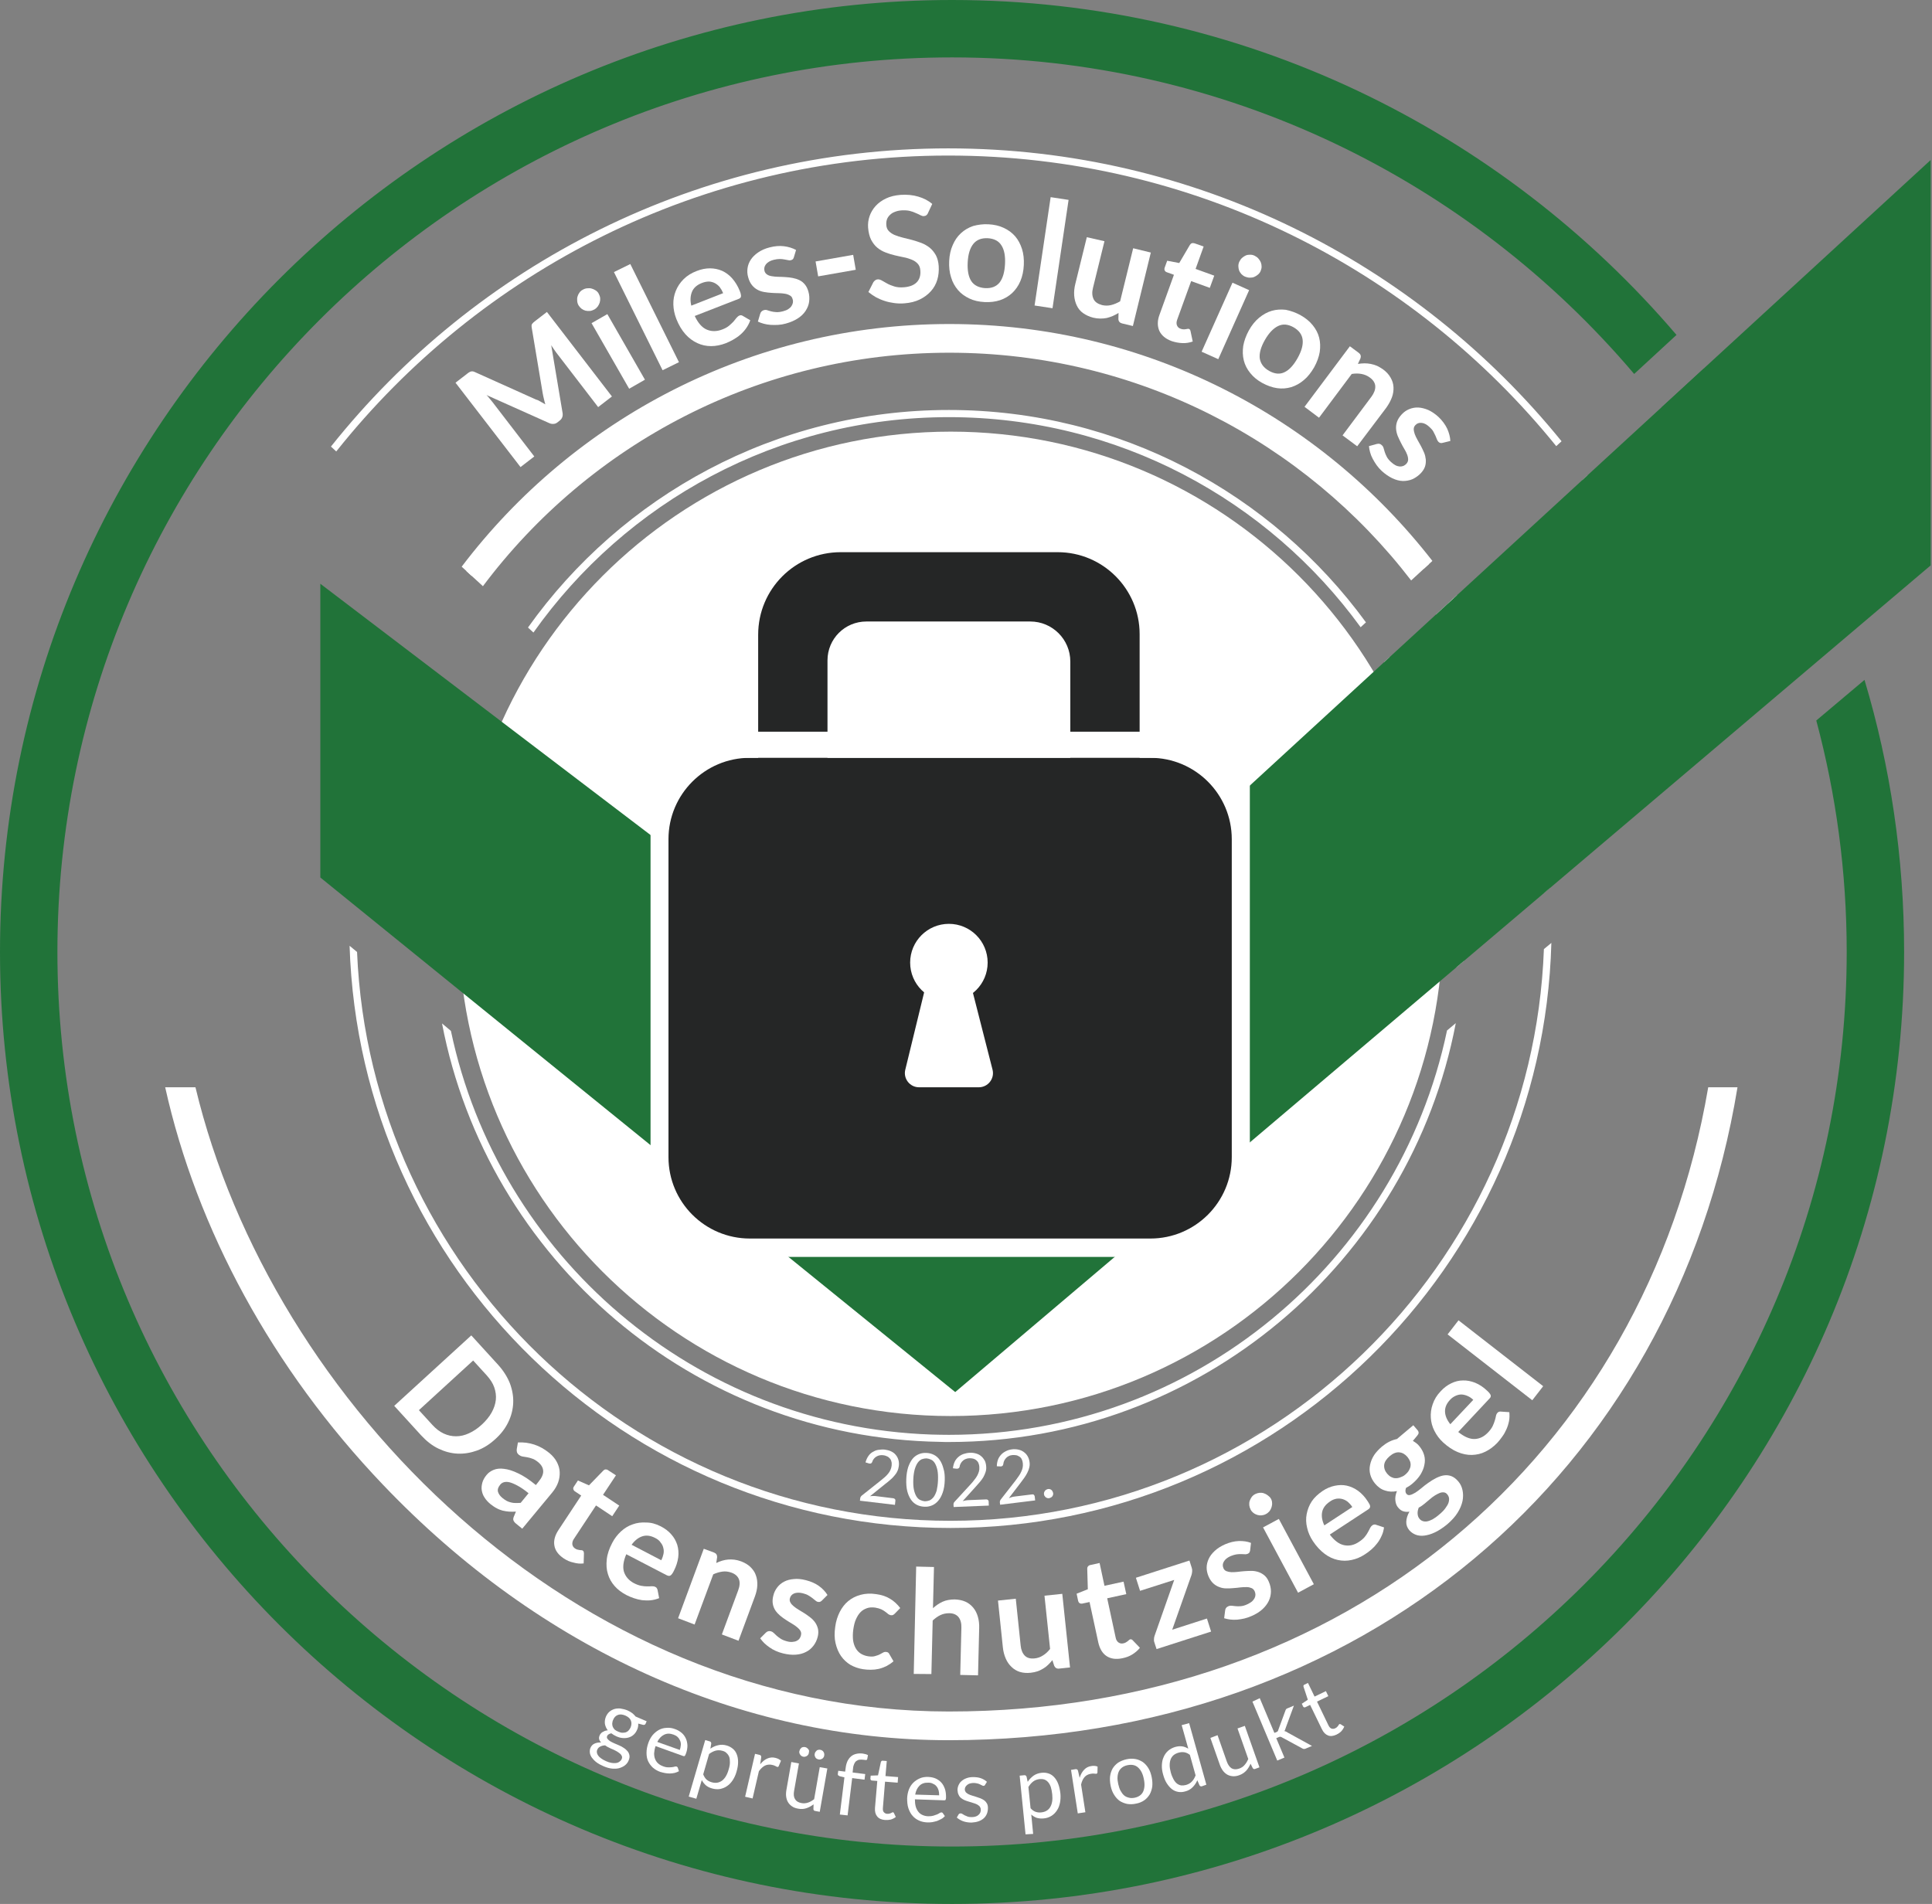 <svg width="485" height="478" viewBox="0 0 485 478" fill="none" xmlns="http://www.w3.org/2000/svg">
<rect x="0" y="0" width="485" height="478" fill="#808080" stroke="none"/>
<g clip-path="url(#clip0_326_310)">
<path d="M124.328 361.311C122.922 362.608 121.373 363.581 119.788 364.157C118.203 364.733 116.546 365.022 114.889 364.95C113.231 364.877 111.646 364.445 110.061 363.689C108.476 362.932 107.035 361.779 105.702 360.338L98.965 352.953L118.311 335.264L125.048 342.649C126.381 344.126 127.354 345.675 128.002 347.297C128.615 348.954 128.903 350.575 128.831 352.232C128.759 353.853 128.363 355.475 127.606 357.024C126.849 358.609 125.769 360.014 124.328 361.311ZM120.977 357.636C122.022 356.663 122.85 355.655 123.427 354.61C124.003 353.565 124.364 352.484 124.472 351.44C124.58 350.395 124.436 349.35 124.075 348.305C123.715 347.261 123.067 346.288 122.202 345.315L118.779 341.568L105.161 354.034L108.584 357.78C109.449 358.717 110.385 359.437 111.394 359.906C112.403 360.374 113.411 360.59 114.492 360.59C115.573 360.59 116.654 360.338 117.735 359.834C118.851 359.329 119.932 358.609 120.977 357.636Z" fill="white"/>
<path d="M131.101 383.79L129.552 382.529C129.228 382.277 129.011 381.989 128.903 381.737C128.795 381.485 128.831 381.16 128.975 380.8L129.516 379.503C128.867 379.539 128.291 379.539 127.75 379.503C127.21 379.467 126.67 379.359 126.165 379.251C125.661 379.107 125.157 378.927 124.652 378.639C124.148 378.386 123.643 378.026 123.139 377.63C122.527 377.125 122.022 376.585 121.662 376.009C121.266 375.432 121.049 374.82 120.941 374.171C120.833 373.523 120.905 372.91 121.086 372.226C121.266 371.577 121.626 370.929 122.166 370.28C122.599 369.74 123.211 369.308 123.932 369.02C124.652 368.731 125.517 368.623 126.526 368.767C127.534 368.875 128.723 369.236 130.056 369.884C131.389 370.497 132.866 371.469 134.523 372.838L135.208 371.974C136 371.001 136.397 370.136 136.361 369.308C136.325 368.515 135.928 367.795 135.172 367.146C134.595 366.678 134.091 366.354 133.623 366.209C133.154 366.029 132.686 365.921 132.29 365.849C131.893 365.777 131.497 365.705 131.173 365.669C130.813 365.597 130.524 365.453 130.236 365.237C130.02 365.057 129.84 364.804 129.768 364.552C129.696 364.3 129.696 364.048 129.732 363.76L130.02 362.138C132.902 361.994 135.532 362.859 137.874 364.768C138.702 365.453 139.351 366.209 139.783 367.038C140.216 367.867 140.468 368.695 140.504 369.56C140.54 370.425 140.432 371.289 140.108 372.19C139.783 373.091 139.279 373.919 138.63 374.712L131.101 383.79ZM126.129 376.081C126.489 376.369 126.85 376.621 127.174 376.801C127.534 376.981 127.895 377.125 128.255 377.198C128.615 377.306 129.011 377.342 129.408 377.342C129.804 377.342 130.236 377.342 130.705 377.306L132.686 374.892C131.677 374.063 130.777 373.451 129.984 373.018C129.191 372.586 128.507 372.298 127.967 372.154C127.39 372.01 126.922 372.01 126.526 372.118C126.129 372.226 125.805 372.442 125.553 372.766C125.048 373.379 124.868 373.955 125.012 374.532C125.193 375.108 125.553 375.612 126.129 376.081Z" fill="white"/>
<path d="M141.512 391.249C140.179 390.348 139.386 389.303 139.17 388.042C138.954 386.817 139.278 385.52 140.179 384.151L145.907 375.469L144.322 374.424C144.106 374.28 143.998 374.1 143.926 373.884C143.853 373.668 143.926 373.415 144.106 373.163L145.078 371.686L147.852 372.911L151.455 369.2C151.635 369.02 151.815 368.912 152.031 368.912C152.248 368.912 152.464 368.948 152.68 369.128L154.625 370.389L151.383 375.289L155.454 377.991L153.689 380.657L149.618 377.955L144.07 386.349C143.745 386.817 143.637 387.286 143.673 387.718C143.745 388.15 143.962 388.511 144.358 388.763C144.574 388.907 144.79 389.015 145.006 389.051C145.186 389.087 145.367 389.123 145.547 389.159C145.691 389.159 145.835 389.195 145.979 389.195C146.123 389.195 146.231 389.231 146.303 389.303C146.411 389.375 146.483 389.447 146.519 389.555C146.555 389.663 146.555 389.807 146.591 389.952L146.519 392.509C145.691 392.618 144.826 392.546 143.962 392.293C143.061 392.113 142.268 391.753 141.512 391.249Z" fill="white"/>
<path d="M165.902 383.215C166.946 383.756 167.811 384.404 168.495 385.197C169.216 385.989 169.684 386.854 170.009 387.827C170.297 388.799 170.405 389.844 170.261 390.961C170.117 392.078 169.756 393.231 169.144 394.419C169 394.708 168.856 394.96 168.712 395.14C168.568 395.32 168.459 395.464 168.315 395.536C168.171 395.608 168.063 395.644 167.919 395.644C167.775 395.644 167.631 395.572 167.415 395.5L157.219 390.204C156.463 391.97 156.282 393.447 156.643 394.636C157.039 395.824 157.868 396.797 159.165 397.482C159.813 397.806 160.39 398.022 160.966 398.13C161.542 398.238 162.011 398.274 162.443 398.274C162.875 398.274 163.272 398.274 163.632 398.238C163.956 398.238 164.28 398.274 164.533 398.418C164.677 398.49 164.821 398.598 164.893 398.743C164.965 398.851 165.037 399.031 165.073 399.175L165.469 401.228C164.749 401.517 164.028 401.697 163.308 401.769C162.587 401.841 161.867 401.805 161.146 401.733C160.426 401.625 159.741 401.445 159.093 401.228C158.444 401.012 157.796 400.724 157.219 400.436C156.066 399.823 155.094 399.103 154.301 398.202C153.508 397.302 152.932 396.293 152.608 395.176C152.248 394.059 152.175 392.834 152.32 391.501C152.464 390.168 152.932 388.799 153.689 387.358C154.265 386.241 155.022 385.269 155.886 384.476C156.751 383.683 157.724 383.071 158.804 382.711C159.849 382.315 161.002 382.17 162.191 382.242C163.452 382.242 164.641 382.567 165.902 383.215ZM164.497 386.133C163.344 385.521 162.263 385.377 161.254 385.701C160.245 386.025 159.345 386.746 158.552 387.827L166.01 391.717C166.262 391.213 166.442 390.673 166.55 390.168C166.658 389.664 166.658 389.123 166.514 388.619C166.406 388.115 166.19 387.682 165.83 387.25C165.541 386.782 165.073 386.422 164.497 386.133Z" fill="white"/>
<path d="M170.225 406.271L176.673 388.834L179.231 389.771C179.772 389.987 180.024 390.347 180.024 390.923L179.808 392.401C180.276 392.184 180.78 391.968 181.285 391.824C181.789 391.68 182.293 391.572 182.798 391.536C183.302 391.5 183.843 391.5 184.383 391.572C184.923 391.644 185.5 391.788 186.076 392.004C187.013 392.365 187.806 392.833 188.418 393.445C189.03 394.058 189.499 394.706 189.751 395.499C190.039 396.255 190.147 397.12 190.111 398.021C190.075 398.921 189.859 399.858 189.499 400.831L185.392 411.927L181.213 410.342L185.32 399.246C185.716 398.165 185.788 397.264 185.5 396.508C185.212 395.751 184.599 395.175 183.59 394.814C182.87 394.562 182.113 394.454 181.357 394.562C180.6 394.67 179.844 394.886 179.051 395.247L174.368 407.856L170.225 406.271Z" fill="white"/>
<path d="M206.287 401.876C206.107 402.02 205.963 402.128 205.819 402.164C205.675 402.2 205.495 402.2 205.315 402.164C205.099 402.128 204.882 401.984 204.666 401.804C204.45 401.623 204.198 401.443 203.91 401.191C203.621 400.975 203.297 400.759 202.937 400.543C202.577 400.327 202.108 400.146 201.532 400.002C200.667 399.786 199.947 399.822 199.37 400.038C198.794 400.29 198.434 400.687 198.29 401.263C198.181 401.659 198.253 402.02 198.434 402.344C198.614 402.668 198.902 402.992 199.262 403.281C199.622 403.569 200.055 403.893 200.559 404.181C201.064 404.47 201.532 404.758 202.036 405.082C202.541 405.406 203.009 405.767 203.477 406.127C203.946 406.487 204.342 406.919 204.666 407.388C204.99 407.856 205.207 408.396 205.351 408.973C205.459 409.549 205.459 410.198 205.279 410.918C205.063 411.783 204.702 412.539 204.198 413.188C203.694 413.836 203.081 414.377 202.324 414.737C201.568 415.133 200.739 415.35 199.767 415.422C198.794 415.494 197.713 415.386 196.56 415.097C195.948 414.953 195.335 414.737 194.759 414.485C194.182 414.233 193.678 413.945 193.174 413.584C192.669 413.224 192.237 412.9 191.841 412.503C191.444 412.107 191.12 411.711 190.832 411.315L192.237 409.91C192.417 409.729 192.597 409.621 192.813 409.549C193.03 409.477 193.246 409.477 193.534 409.549C193.786 409.621 194.038 409.765 194.255 409.982C194.471 410.198 194.687 410.414 194.975 410.666C195.263 410.918 195.588 411.17 195.984 411.423C196.38 411.675 196.884 411.891 197.569 412.071C198.073 412.215 198.542 412.251 198.938 412.215C199.334 412.179 199.695 412.107 199.983 411.963C200.271 411.819 200.523 411.639 200.703 411.387C200.883 411.134 200.992 410.882 201.064 410.594C201.172 410.162 201.136 409.801 200.955 409.477C200.775 409.153 200.487 408.829 200.127 408.541C199.767 408.252 199.334 407.928 198.83 407.64C198.326 407.352 197.821 407.027 197.317 406.703C196.812 406.379 196.308 406.019 195.84 405.622C195.371 405.226 194.975 404.794 194.651 404.325C194.327 403.821 194.11 403.281 194.002 402.668C193.894 402.056 193.93 401.335 194.146 400.543C194.327 399.786 194.651 399.138 195.119 398.525C195.588 397.913 196.164 397.444 196.848 397.084C197.533 396.724 198.362 396.508 199.262 396.436C200.199 396.328 201.208 396.436 202.324 396.724C203.585 397.048 204.666 397.516 205.567 398.165C206.468 398.813 207.188 399.57 207.728 400.435L206.287 401.876Z" fill="white"/>
<path d="M224.625 405.119C224.481 405.263 224.336 405.371 224.192 405.443C224.048 405.515 223.868 405.551 223.616 405.515C223.4 405.479 223.184 405.371 222.967 405.227C222.787 405.047 222.535 404.867 222.247 404.651C221.959 404.434 221.634 404.218 221.238 404.038C220.842 403.858 220.337 403.714 219.725 403.606C218.932 403.498 218.248 403.534 217.635 403.75C217.023 403.966 216.447 404.29 216.014 404.759C215.546 405.227 215.186 405.839 214.861 406.56C214.537 407.28 214.357 408.109 214.213 409.046C214.069 410.018 214.069 410.919 214.141 411.712C214.249 412.504 214.465 413.189 214.789 413.765C215.114 414.342 215.546 414.81 216.05 415.134C216.555 415.458 217.203 415.711 217.888 415.819C218.608 415.927 219.185 415.927 219.653 415.783C220.121 415.639 220.518 415.531 220.842 415.35C221.166 415.17 221.454 415.026 221.706 414.882C221.959 414.738 222.211 414.702 222.499 414.738C222.859 414.774 223.112 414.954 223.256 415.278L224.3 417.08C223.724 417.584 223.111 417.98 222.499 418.305C221.851 418.593 221.238 418.845 220.59 418.989C219.941 419.133 219.293 419.205 218.608 419.205C217.924 419.205 217.275 419.169 216.627 419.061C215.474 418.881 214.465 418.521 213.492 417.98C212.556 417.404 211.763 416.683 211.115 415.747C210.466 414.81 210.034 413.729 209.746 412.504C209.457 411.279 209.457 409.91 209.674 408.397C209.854 407.028 210.25 405.803 210.79 404.723C211.331 403.642 212.051 402.705 212.916 401.985C213.781 401.264 214.825 400.724 216.014 400.399C217.203 400.075 218.5 400.003 219.941 400.219C221.31 400.399 222.499 400.796 223.472 401.408C224.444 401.985 225.273 402.777 225.994 403.714L224.625 405.119Z" fill="white"/>
<path d="M229.381 420.251L229.993 393.303L234.461 393.411L234.208 403.75C234.965 403.066 235.758 402.526 236.622 402.129C237.487 401.733 238.532 401.553 239.684 401.553C240.693 401.589 241.594 401.769 242.386 402.129C243.179 402.49 243.791 402.994 244.332 403.642C244.836 404.255 245.233 405.011 245.485 405.912C245.737 406.777 245.845 407.749 245.809 408.758L245.521 420.611L241.053 420.503L241.342 408.65C241.378 407.497 241.126 406.633 240.621 405.984C240.117 405.372 239.324 405.011 238.279 405.011C237.523 405.011 236.766 405.155 236.082 405.48C235.397 405.804 234.749 406.272 234.136 406.849L233.812 420.287L229.381 420.251Z" fill="white"/>
<path d="M254.997 401.371L256.221 413.116C256.33 414.233 256.69 415.098 257.266 415.674C257.843 416.25 258.671 416.466 259.716 416.358C260.473 416.286 261.193 416.034 261.842 415.602C262.49 415.206 263.067 414.665 263.607 413.981L262.202 400.615L266.669 400.146L268.615 418.628L265.877 418.916C265.3 418.988 264.904 418.736 264.652 418.232L264.183 416.791C263.859 417.223 263.463 417.619 263.103 417.98C262.742 418.34 262.31 418.664 261.878 418.916C261.445 419.169 260.977 419.421 260.437 419.601C259.896 419.781 259.356 419.889 258.743 419.961C257.735 420.069 256.834 419.997 256.005 419.745C255.213 419.493 254.492 419.06 253.916 418.484C253.303 417.908 252.835 417.223 252.475 416.394C252.114 415.566 251.862 414.629 251.754 413.584L250.529 401.84L254.997 401.371Z" fill="white"/>
<path d="M281.728 416.322C280.143 416.646 278.846 416.466 277.801 415.782C276.756 415.097 276.072 413.944 275.711 412.359L273.514 402.2L271.677 402.596C271.424 402.632 271.208 402.596 271.028 402.488C270.848 402.38 270.704 402.164 270.632 401.839L270.271 400.11L273.082 398.993L272.937 393.841C272.937 393.589 273.01 393.373 273.154 393.229C273.298 393.049 273.514 392.941 273.766 392.905L276.036 392.4L277.261 398.129L282.052 397.084L282.737 400.218L277.945 401.263L280.071 411.134C280.179 411.711 280.431 412.107 280.791 412.359C281.152 412.611 281.548 412.683 282.016 412.575C282.304 412.503 282.52 412.431 282.665 412.323C282.845 412.215 282.989 412.107 283.097 412.035C283.205 411.927 283.313 411.855 283.421 411.747C283.529 411.675 283.601 411.603 283.709 411.566C283.853 411.53 283.962 411.566 284.07 411.603C284.178 411.639 284.286 411.711 284.394 411.855L286.159 413.692C285.619 414.377 284.97 414.917 284.214 415.385C283.457 415.854 282.629 416.142 281.728 416.322Z" fill="white"/>
<path d="M299.165 393.59C299.273 393.879 299.309 394.203 299.273 394.527C299.237 394.851 299.201 395.14 299.129 395.356L294.265 409.154L302.984 406.344L304.028 409.622L290.338 414.017L289.762 412.252C289.69 412.072 289.654 411.82 289.69 411.496C289.69 411.207 289.762 410.883 289.87 410.595L294.769 396.653L286.195 399.391L285.15 396.112L298.588 391.789L299.165 393.59Z" fill="white"/>
<path d="M313.826 389.232C313.79 389.448 313.718 389.628 313.646 389.772C313.538 389.916 313.43 389.988 313.214 390.096C312.998 390.169 312.781 390.241 312.493 390.205C312.205 390.205 311.881 390.169 311.557 390.169C311.232 390.169 310.8 390.169 310.368 390.241C309.935 390.313 309.467 390.457 308.927 390.673C308.134 391.033 307.558 391.465 307.233 392.042C306.909 392.582 306.873 393.123 307.125 393.699C307.269 394.059 307.522 394.312 307.882 394.456C308.242 394.6 308.638 394.672 309.107 394.708C309.575 394.708 310.115 394.708 310.656 394.636C311.232 394.564 311.809 394.492 312.385 394.456C312.998 394.42 313.574 394.384 314.186 394.384C314.799 394.384 315.339 394.492 315.916 394.672C316.456 394.852 316.961 395.14 317.393 395.5C317.861 395.897 318.221 396.401 318.51 397.086C318.87 397.914 319.05 398.743 319.05 399.535C319.05 400.328 318.87 401.157 318.51 401.913C318.149 402.67 317.609 403.39 316.888 404.039C316.168 404.687 315.267 405.264 314.15 405.732C313.574 405.984 312.962 406.2 312.349 406.344C311.737 406.488 311.16 406.561 310.548 406.633C309.935 406.669 309.359 406.669 308.819 406.597C308.278 406.524 307.774 406.416 307.305 406.272L307.558 404.291C307.594 404.039 307.666 403.823 307.81 403.678C307.918 403.498 308.134 403.354 308.386 403.246C308.638 403.138 308.927 403.102 309.215 403.138C309.503 403.174 309.827 403.21 310.224 403.246C310.584 403.282 311.016 403.282 311.484 403.246C311.953 403.21 312.493 403.066 313.106 402.778C313.574 402.562 313.97 402.309 314.295 402.057C314.583 401.769 314.799 401.517 314.943 401.229C315.087 400.94 315.159 400.652 315.159 400.364C315.159 400.076 315.087 399.788 314.979 399.535C314.799 399.139 314.547 398.851 314.186 398.707C313.826 398.563 313.43 398.455 312.962 398.455C312.493 398.455 311.953 398.455 311.412 398.527C310.836 398.599 310.26 398.671 309.647 398.707C309.035 398.779 308.458 398.779 307.846 398.779C307.233 398.779 306.657 398.671 306.117 398.455C305.576 398.274 305.036 397.95 304.567 397.518C304.099 397.086 303.703 396.509 303.378 395.753C303.09 395.068 302.91 394.312 302.91 393.591C302.91 392.834 303.09 392.114 303.415 391.393C303.739 390.673 304.243 390.024 304.928 389.376C305.612 388.727 306.477 388.187 307.522 387.719C308.71 387.214 309.863 386.926 310.98 386.89C312.097 386.854 313.142 386.998 314.042 387.358L313.826 389.232Z" fill="white"/>
<path d="M319.051 376.262C319.231 376.586 319.339 376.947 319.339 377.343C319.375 377.703 319.303 378.063 319.195 378.424C319.087 378.784 318.907 379.108 318.691 379.396C318.439 379.685 318.151 379.937 317.79 380.117C317.466 380.297 317.106 380.405 316.709 380.441C316.349 380.477 315.989 380.441 315.629 380.333C315.304 380.225 314.98 380.081 314.656 379.829C314.368 379.613 314.116 379.324 313.935 378.964C313.755 378.604 313.647 378.244 313.611 377.883C313.575 377.487 313.611 377.127 313.719 376.802C313.827 376.478 314.007 376.154 314.224 375.83C314.44 375.542 314.728 375.289 315.088 375.109C315.449 374.929 315.809 374.821 316.169 374.785C316.565 374.749 316.926 374.785 317.25 374.893C317.61 375.001 317.934 375.181 318.223 375.397C318.511 375.614 318.871 375.902 319.051 376.262ZM321.033 381.342L329.823 397.734L325.86 399.859L317.07 383.467L321.033 381.342Z" fill="white"/>
<path d="M332.021 374.316C332.993 373.668 334.002 373.235 335.047 373.019C336.092 372.803 337.1 372.767 338.073 372.983C339.046 373.199 340.019 373.632 340.919 374.28C341.82 374.929 342.649 375.829 343.369 376.946C343.549 377.234 343.693 377.486 343.801 377.667C343.909 377.883 343.946 378.063 343.946 378.207C343.946 378.351 343.909 378.495 343.837 378.603C343.765 378.711 343.621 378.855 343.441 378.964L333.822 385.268C334.975 386.781 336.164 387.682 337.425 387.934C338.686 388.186 339.911 387.934 341.135 387.106C341.748 386.709 342.216 386.313 342.577 385.881C342.937 385.448 343.189 385.052 343.405 384.656C343.621 384.259 343.801 383.935 343.946 383.611C344.09 383.323 344.306 383.071 344.522 382.926C344.666 382.818 344.81 382.782 344.99 382.746C345.17 382.71 345.279 382.746 345.459 382.818L347.44 383.467C347.332 384.223 347.152 384.944 346.828 385.592C346.539 386.241 346.179 386.889 345.747 387.43C345.315 388.006 344.846 388.511 344.306 388.979C343.765 389.447 343.261 389.844 342.685 390.204C341.604 390.924 340.487 391.393 339.298 391.645C338.145 391.897 336.992 391.897 335.84 391.645C334.687 391.393 333.57 390.888 332.525 390.096C331.48 389.303 330.472 388.258 329.571 386.889C328.886 385.845 328.382 384.728 328.13 383.539C327.842 382.386 327.806 381.233 328.022 380.116C328.238 379 328.634 377.955 329.283 376.946C329.931 375.973 330.868 375.109 332.021 374.316ZM333.858 376.982C332.777 377.703 332.129 378.567 331.913 379.576C331.696 380.585 331.877 381.738 332.453 382.962L339.478 378.351C339.154 377.847 338.794 377.45 338.397 377.09C338.001 376.766 337.533 376.514 337.064 376.37C336.596 376.225 336.056 376.189 335.515 376.262C334.939 376.37 334.398 376.586 333.858 376.982Z" fill="white"/>
<path d="M346.863 363.22C347.476 362.716 348.088 362.284 348.737 361.959C349.385 361.635 350.034 361.419 350.682 361.275L354.789 357.816L355.87 359.077C356.05 359.293 356.122 359.51 356.122 359.726C356.122 359.942 355.978 360.194 355.762 360.446L354.681 361.743C354.969 361.923 355.258 362.104 355.546 362.32C355.834 362.536 356.086 362.788 356.338 363.112C356.915 363.833 357.311 364.589 357.527 365.382C357.744 366.175 357.743 367.003 357.563 367.796C357.419 368.624 357.059 369.417 356.591 370.21C356.086 371.002 355.438 371.723 354.645 372.407C354.105 372.875 353.564 373.236 352.952 373.56C352.736 374.208 352.772 374.677 353.06 375.037C353.312 375.325 353.6 375.433 353.997 375.325C354.357 375.253 354.789 375.037 355.294 374.749C355.762 374.461 356.266 374.064 356.843 373.596C357.383 373.128 357.96 372.695 358.572 372.263C359.185 371.831 359.797 371.434 360.445 371.11C361.094 370.786 361.742 370.534 362.355 370.426C363.003 370.318 363.616 370.354 364.264 370.57C364.877 370.786 365.489 371.218 366.066 371.903C366.606 372.515 366.966 373.272 367.146 374.136C367.327 375.001 367.327 375.902 367.146 376.838C366.93 377.811 366.534 378.784 365.922 379.757C365.309 380.765 364.444 381.702 363.364 382.639C362.283 383.539 361.238 384.224 360.265 384.692C359.293 385.161 358.392 385.413 357.599 385.521C356.807 385.629 356.05 385.557 355.402 385.305C354.753 385.052 354.249 384.692 353.817 384.224C353.24 383.539 352.988 382.819 353.024 382.026C353.06 381.234 353.312 380.405 353.817 379.504C353.312 379.612 352.808 379.576 352.304 379.432C351.799 379.288 351.367 378.964 350.934 378.424C350.754 378.207 350.61 377.955 350.502 377.667C350.394 377.379 350.322 377.055 350.286 376.694C350.25 376.334 350.25 375.974 350.322 375.577C350.394 375.181 350.502 374.785 350.682 374.353C349.638 374.569 348.629 374.533 347.692 374.208C346.719 373.92 345.891 373.308 345.17 372.443C344.594 371.723 344.198 371.002 343.981 370.174C343.765 369.345 343.765 368.552 343.945 367.724C344.125 366.895 344.45 366.103 344.954 365.31C345.386 364.661 346.035 363.941 346.863 363.22ZM352.736 370.246C353.168 369.885 353.492 369.525 353.709 369.129C353.925 368.732 354.069 368.372 354.105 367.976C354.141 367.616 354.105 367.219 353.961 366.859C353.817 366.499 353.6 366.139 353.312 365.778C352.736 365.094 352.051 364.697 351.259 364.625C350.502 364.553 349.674 364.878 348.845 365.598C348.016 366.319 347.548 367.039 347.476 367.796C347.404 368.552 347.656 369.309 348.232 369.993C348.521 370.318 348.845 370.606 349.169 370.786C349.529 370.966 349.89 371.11 350.25 371.11C350.646 371.146 351.043 371.074 351.439 370.93C351.835 370.786 352.34 370.606 352.736 370.246ZM363.292 375.145C363.039 374.857 362.787 374.713 362.463 374.677C362.139 374.641 361.814 374.677 361.418 374.821C361.058 374.965 360.662 375.181 360.229 375.433C359.797 375.722 359.365 376.01 358.932 376.406C358.5 376.766 358.068 377.127 357.599 377.523C357.131 377.919 356.663 378.243 356.158 378.496C355.942 379.036 355.834 379.54 355.87 380.045C355.906 380.549 356.05 380.981 356.374 381.342C356.591 381.594 356.843 381.774 357.167 381.882C357.491 381.99 357.816 382.026 358.248 381.954C358.644 381.882 359.113 381.702 359.617 381.45C360.121 381.162 360.698 380.765 361.31 380.225C361.959 379.685 362.463 379.18 362.823 378.676C363.183 378.171 363.472 377.739 363.616 377.307C363.76 376.874 363.796 376.478 363.76 376.118C363.688 375.758 363.544 375.433 363.292 375.145Z" fill="white"/>
<path d="M361.67 349.278C362.462 348.414 363.327 347.765 364.3 347.297C365.236 346.828 366.245 346.576 367.254 346.576C368.263 346.54 369.307 346.756 370.316 347.153C371.361 347.585 372.37 348.233 373.342 349.17C373.595 349.386 373.775 349.602 373.919 349.783C374.063 349.963 374.135 350.107 374.207 350.251C374.243 350.395 374.243 350.539 374.207 350.683C374.171 350.827 374.063 350.971 373.919 351.115L366.065 359.51C367.542 360.699 368.911 361.311 370.172 361.275C371.433 361.239 372.586 360.663 373.594 359.582C374.099 359.041 374.459 358.537 374.711 358.033C374.963 357.528 375.108 357.06 375.252 356.628C375.396 356.195 375.468 355.835 375.54 355.475C375.612 355.114 375.756 354.862 375.936 354.682C376.044 354.538 376.188 354.466 376.333 354.43C376.477 354.394 376.621 354.358 376.801 354.394L378.89 354.538C378.962 355.295 378.962 356.051 378.818 356.772C378.674 357.492 378.458 358.177 378.17 358.825C377.882 359.474 377.557 360.086 377.125 360.663C376.729 361.239 376.297 361.779 375.864 362.248C374.964 363.184 373.991 363.905 372.91 364.445C371.829 364.986 370.712 365.238 369.523 365.274C368.335 365.31 367.146 365.058 365.921 364.553C364.696 364.049 363.471 363.22 362.282 362.14C361.345 361.275 360.625 360.302 360.085 359.221C359.544 358.177 359.256 357.06 359.184 355.943C359.112 354.826 359.256 353.673 359.652 352.557C360.048 351.368 360.697 350.287 361.67 349.278ZM364.047 351.404C363.147 352.34 362.714 353.349 362.751 354.394C362.787 355.439 363.219 356.483 364.083 357.564L369.848 351.44C369.415 351.043 368.983 350.719 368.479 350.503C368.01 350.287 367.506 350.143 367.002 350.107C366.497 350.071 365.993 350.179 365.489 350.395C364.984 350.611 364.516 350.899 364.047 351.404Z" fill="white"/>
<path d="M366.138 331.48L387.394 348.017L384.656 351.547L363.4 335.011L366.138 331.48Z" fill="white"/>
<path d="M157.509 429.401C157.941 429.581 158.337 429.834 158.697 430.086C159.022 430.338 159.31 430.626 159.562 430.95L162.336 432.139L162.048 432.788C161.94 433.004 161.76 433.076 161.435 433.04L160.211 432.716C160.247 433.256 160.175 433.797 159.922 434.301C159.706 434.805 159.418 435.202 159.058 435.526C158.697 435.85 158.301 436.066 157.833 436.21C157.364 436.354 156.86 436.39 156.356 436.354C155.815 436.318 155.275 436.174 154.735 435.922C154.266 435.706 153.834 435.454 153.474 435.166C153.185 435.202 152.969 435.31 152.789 435.418C152.609 435.526 152.501 435.67 152.429 435.814C152.321 436.066 152.321 436.282 152.465 436.499C152.609 436.715 152.825 436.895 153.113 437.111C153.402 437.291 153.762 437.471 154.158 437.651C154.554 437.832 154.987 438.012 155.419 438.192C155.851 438.372 156.248 438.588 156.608 438.84C157.004 439.092 157.292 439.381 157.545 439.669C157.797 439.957 157.941 440.317 158.013 440.714C158.085 441.074 158.013 441.506 157.797 442.011C157.617 442.443 157.328 442.839 156.932 443.163C156.536 443.488 156.068 443.704 155.527 443.884C154.987 444.064 154.374 444.064 153.69 444.028C153.005 443.956 152.321 443.776 151.564 443.452C150.808 443.127 150.195 442.803 149.691 442.407C149.186 442.011 148.826 441.614 148.538 441.218C148.286 440.822 148.106 440.425 148.07 439.993C148.034 439.597 148.07 439.201 148.214 438.84C148.43 438.336 148.754 437.976 149.222 437.759C149.691 437.543 150.231 437.435 150.88 437.471C150.664 437.219 150.483 436.931 150.411 436.643C150.339 436.354 150.375 436.03 150.555 435.634C150.628 435.49 150.7 435.346 150.844 435.202C150.952 435.057 151.096 434.949 151.276 434.841C151.456 434.733 151.636 434.661 151.852 434.553C152.069 434.481 152.321 434.445 152.573 434.409C152.177 433.905 151.961 433.364 151.852 432.788C151.78 432.211 151.852 431.599 152.105 430.986C152.321 430.482 152.609 430.086 152.969 429.762C153.33 429.437 153.762 429.221 154.194 429.077C154.662 428.933 155.167 428.897 155.707 428.933C156.392 429.041 156.968 429.185 157.509 429.401ZM156.068 441.614C156.176 441.362 156.212 441.11 156.104 440.894C156.031 440.678 155.887 440.461 155.671 440.281C155.455 440.101 155.203 439.921 154.915 439.741C154.626 439.561 154.302 439.417 153.942 439.237C153.582 439.092 153.221 438.948 152.897 438.768C152.537 438.624 152.213 438.408 151.924 438.192C151.456 438.192 151.06 438.3 150.7 438.48C150.339 438.66 150.087 438.912 149.943 439.273C149.835 439.489 149.799 439.741 149.835 439.993C149.871 440.245 149.979 440.498 150.159 440.75C150.339 441.002 150.591 441.254 150.916 441.47C151.24 441.722 151.672 441.939 152.141 442.155C152.609 442.371 153.077 442.515 153.51 442.587C153.942 442.659 154.302 442.659 154.626 442.623C154.951 442.587 155.239 442.479 155.491 442.299C155.743 442.119 155.959 441.903 156.068 441.614ZM155.239 434.769C155.599 434.913 155.959 435.021 156.248 435.021C156.572 435.021 156.86 434.985 157.112 434.913C157.364 434.805 157.617 434.661 157.797 434.445C158.013 434.229 158.157 433.977 158.301 433.688C158.553 433.076 158.589 432.5 158.373 431.959C158.157 431.419 157.689 431.022 156.968 430.698C156.248 430.41 155.635 430.338 155.095 430.554C154.554 430.77 154.158 431.167 153.906 431.815C153.762 432.103 153.726 432.428 153.69 432.716C153.69 433.004 153.726 433.292 153.834 433.544C153.942 433.797 154.122 434.049 154.338 434.265C154.59 434.445 154.879 434.625 155.239 434.769Z" fill="white"/>
<path d="M169.506 434.119C170.119 434.335 170.659 434.66 171.127 435.056C171.596 435.452 171.92 435.921 172.172 436.461C172.424 437.001 172.532 437.578 172.568 438.226C172.568 438.875 172.46 439.595 172.172 440.316C172.064 440.604 171.956 440.784 171.884 440.856C171.776 440.928 171.668 440.928 171.488 440.856L164.57 438.37C164.354 439.019 164.246 439.631 164.21 440.172C164.21 440.712 164.282 441.217 164.462 441.649C164.643 442.081 164.895 442.441 165.219 442.73C165.543 443.018 165.975 443.27 166.48 443.45C166.948 443.63 167.344 443.702 167.705 443.702C168.065 443.702 168.389 443.702 168.677 443.666C168.966 443.63 169.218 443.594 169.398 443.522C169.578 443.486 169.758 443.45 169.866 443.522C170.01 443.594 170.119 443.666 170.155 443.81L170.443 444.675C170.119 444.855 169.758 444.999 169.362 445.107C168.966 445.179 168.569 445.251 168.173 445.251C167.777 445.251 167.381 445.215 166.948 445.143C166.552 445.071 166.156 444.963 165.759 444.855C165.039 444.603 164.426 444.243 163.886 443.774C163.382 443.306 162.985 442.766 162.697 442.153C162.409 441.541 162.301 440.82 162.301 440.064C162.301 439.271 162.445 438.442 162.769 437.542C163.021 436.821 163.382 436.173 163.814 435.632C164.282 435.092 164.787 434.66 165.363 434.335C165.939 434.011 166.588 433.831 167.272 433.795C168.029 433.723 168.75 433.831 169.506 434.119ZM169.074 435.488C168.173 435.164 167.417 435.164 166.696 435.524C166.012 435.849 165.435 436.461 165.003 437.326L170.659 439.343C170.803 438.911 170.875 438.515 170.911 438.118C170.947 437.722 170.875 437.362 170.731 437.001C170.587 436.677 170.407 436.389 170.119 436.101C169.83 435.813 169.47 435.632 169.074 435.488Z" fill="white"/>
<path d="M172.893 451.052L177.036 436.857L178.152 437.182C178.405 437.254 178.549 437.434 178.549 437.722L178.333 439.019C178.945 438.587 179.594 438.298 180.278 438.154C180.963 437.974 181.683 438.01 182.44 438.226C183.052 438.407 183.556 438.695 183.989 439.055C184.421 439.415 184.745 439.884 184.961 440.46C185.178 441 185.286 441.649 185.286 442.406C185.286 443.162 185.142 443.955 184.889 444.819C184.673 445.612 184.349 446.296 183.953 446.909C183.556 447.521 183.088 448.026 182.548 448.386C182.007 448.782 181.431 448.998 180.782 449.142C180.134 449.251 179.449 449.215 178.729 448.998C178.08 448.818 177.54 448.53 177.144 448.17C176.747 447.81 176.423 447.377 176.171 446.909L174.802 451.592L172.893 451.052ZM181.359 439.559C180.746 439.379 180.17 439.379 179.63 439.523C179.089 439.668 178.549 439.956 178.008 440.352L176.531 445.468C176.747 446.008 177.036 446.477 177.36 446.765C177.72 447.089 178.152 447.305 178.657 447.449C179.63 447.737 180.494 447.593 181.251 447.053C181.971 446.513 182.548 445.576 182.908 444.279C183.124 443.594 183.232 442.982 183.232 442.442C183.232 441.901 183.196 441.433 183.052 441.073C182.908 440.712 182.692 440.388 182.404 440.136C182.151 439.848 181.791 439.667 181.359 439.559Z" fill="white"/>
<path d="M187.051 451.088L189.537 440.316L190.617 440.569C190.834 440.605 190.942 440.677 191.014 440.785C191.086 440.893 191.086 441.037 191.086 441.217L190.834 442.946C191.374 442.262 191.95 441.794 192.599 441.505C193.247 441.217 193.932 441.145 194.652 441.325C194.941 441.397 195.229 441.505 195.445 441.613C195.661 441.721 195.877 441.902 196.057 442.046L195.481 443.415C195.409 443.595 195.265 443.631 195.085 443.595C194.977 443.559 194.833 443.487 194.652 443.379C194.472 443.271 194.184 443.163 193.824 443.09C193.175 442.946 192.563 443.018 192.022 443.271C191.482 443.559 190.978 444.027 190.509 444.676L188.924 451.521L187.051 451.088Z" fill="white"/>
<path d="M200.56 442.73L199.335 449.683C199.191 450.511 199.263 451.196 199.588 451.7C199.876 452.205 200.416 452.529 201.173 452.673C201.713 452.781 202.29 452.745 202.83 452.565C203.37 452.385 203.875 452.097 204.379 451.7L205.784 443.666L207.693 443.991L205.784 454.871L204.631 454.655C204.343 454.619 204.199 454.438 204.199 454.186L204.235 452.997C203.659 453.43 203.082 453.754 202.434 453.97C201.785 454.186 201.101 454.222 200.344 454.078C199.732 453.97 199.227 453.79 198.831 453.502C198.399 453.214 198.074 452.889 197.822 452.457C197.57 452.061 197.426 451.556 197.354 451.052C197.282 450.548 197.318 449.935 197.426 449.323L198.651 442.37L200.56 442.73ZM203.046 440.1C203.01 440.244 202.974 440.424 202.866 440.532C202.794 440.676 202.65 440.784 202.542 440.856C202.398 440.928 202.253 441 202.109 441.036C201.965 441.073 201.785 441.073 201.641 441.036C201.497 441 201.353 440.964 201.209 440.856C201.065 440.748 200.957 440.676 200.884 440.532C200.776 440.388 200.74 440.28 200.668 440.1C200.632 439.956 200.632 439.776 200.668 439.631C200.704 439.487 200.776 439.307 200.848 439.163C200.957 439.019 201.065 438.911 201.173 438.803C201.281 438.695 201.461 438.659 201.605 438.623C201.749 438.587 201.929 438.587 202.073 438.623C202.254 438.659 202.398 438.695 202.542 438.803C202.686 438.911 202.794 439.019 202.902 439.127C203.01 439.235 203.046 439.415 203.118 439.559C203.082 439.776 203.082 439.956 203.046 440.1ZM206.901 440.784C206.865 440.964 206.829 441.109 206.721 441.217C206.649 441.361 206.541 441.469 206.397 441.541C206.252 441.613 206.108 441.685 205.964 441.721C205.82 441.757 205.64 441.757 205.496 441.721C205.352 441.685 205.172 441.649 205.028 441.541C204.883 441.469 204.775 441.361 204.703 441.217C204.631 441.073 204.559 440.964 204.523 440.784C204.487 440.64 204.487 440.46 204.523 440.316C204.559 440.172 204.595 439.992 204.703 439.848C204.811 439.704 204.919 439.595 205.028 439.487C205.136 439.379 205.316 439.343 205.46 439.307C205.604 439.271 205.784 439.271 205.928 439.307C206.108 439.343 206.252 439.379 206.397 439.487C206.541 439.559 206.649 439.704 206.721 439.812C206.829 439.956 206.865 440.1 206.901 440.244C206.937 440.388 206.937 440.64 206.901 440.784Z" fill="white"/>
<path d="M210.829 455.556L211.981 446.225L210.793 445.937C210.648 445.865 210.54 445.793 210.432 445.721C210.324 445.648 210.324 445.504 210.324 445.36L210.432 444.568L212.162 444.784L212.306 443.739C212.378 443.127 212.558 442.55 212.774 442.082C213.026 441.614 213.314 441.217 213.675 440.929C214.035 440.641 214.467 440.425 214.972 440.317C215.44 440.208 215.98 440.172 216.557 440.245C217.061 440.317 217.493 440.425 217.89 440.641L217.71 441.614C217.674 441.758 217.602 441.83 217.493 441.866C217.385 441.866 217.205 441.866 216.989 441.83L216.665 441.794C216.341 441.758 216.016 441.758 215.728 441.794C215.44 441.83 215.188 441.974 214.972 442.118C214.755 442.262 214.575 442.514 214.431 442.838C214.287 443.163 214.179 443.523 214.143 443.991L214.035 445L217.205 445.396L217.025 446.801L213.927 446.405L212.774 455.772L210.829 455.556Z" fill="white"/>
<path d="M222.141 456.924C221.276 456.852 220.628 456.564 220.195 456.024C219.763 455.483 219.583 454.799 219.655 453.862L220.231 447.125L218.898 447.017C218.79 447.017 218.682 446.981 218.61 446.873C218.538 446.801 218.502 446.693 218.502 446.549L218.574 445.792L220.411 445.72L221.132 442.37C221.168 442.262 221.204 442.189 221.312 442.117C221.384 442.045 221.492 442.009 221.636 442.045L222.609 442.117L222.285 445.9L225.455 446.152L225.347 447.557L222.177 447.305L221.636 453.934C221.6 454.402 221.672 454.763 221.888 454.979C222.105 455.195 222.357 455.375 222.717 455.375C222.933 455.375 223.113 455.375 223.257 455.339C223.402 455.303 223.546 455.231 223.654 455.195C223.762 455.123 223.87 455.087 223.942 455.051C224.014 455.015 224.086 454.979 224.158 454.979C224.266 454.979 224.338 455.051 224.41 455.195L224.879 456.168C224.518 456.456 224.086 456.672 223.618 456.816C223.149 456.924 222.645 456.96 222.141 456.924Z" fill="white"/>
<path d="M233.057 446.116C233.705 446.152 234.317 446.26 234.894 446.512C235.434 446.765 235.903 447.089 236.299 447.521C236.695 447.953 236.983 448.494 237.2 449.106C237.416 449.719 237.488 450.439 237.488 451.232C237.488 451.52 237.452 451.736 237.38 451.844C237.308 451.952 237.2 451.988 237.019 451.988L229.67 451.736C229.67 452.421 229.742 453.033 229.886 453.574C230.03 454.078 230.283 454.546 230.571 454.907C230.859 455.267 231.219 455.519 231.652 455.699C232.084 455.879 232.552 455.987 233.057 455.987C233.561 455.987 233.957 455.951 234.317 455.843C234.678 455.735 234.966 455.627 235.254 455.519C235.542 455.411 235.723 455.267 235.903 455.159C236.083 455.051 236.227 455.015 236.335 455.015C236.479 455.015 236.623 455.087 236.695 455.231L237.2 455.951C236.947 456.24 236.659 456.492 236.299 456.672C235.939 456.852 235.578 457.032 235.218 457.176C234.822 457.284 234.426 457.392 234.029 457.464C233.633 457.536 233.201 457.536 232.804 457.536C232.048 457.5 231.327 457.356 230.715 457.068C230.066 456.78 229.526 456.384 229.094 455.879C228.625 455.375 228.301 454.726 228.049 454.006C227.797 453.249 227.725 452.421 227.725 451.448C227.761 450.691 227.905 449.971 228.157 449.286C228.409 448.638 228.769 448.061 229.238 447.593C229.706 447.125 230.246 446.765 230.895 446.476C231.543 446.188 232.264 446.08 233.057 446.116ZM233.057 447.557C232.12 447.521 231.363 447.773 230.823 448.314C230.283 448.854 229.922 449.575 229.742 450.547L235.759 450.727C235.759 450.259 235.723 449.863 235.614 449.467C235.506 449.106 235.326 448.746 235.11 448.494C234.894 448.206 234.606 447.989 234.245 447.845C233.885 447.629 233.525 447.557 233.057 447.557Z" fill="white"/>
<path d="M247.287 448.098C247.215 448.278 247.071 448.35 246.89 448.35C246.782 448.35 246.638 448.314 246.53 448.242C246.386 448.17 246.206 448.098 246.026 447.99C245.846 447.882 245.593 447.81 245.305 447.738C245.017 447.665 244.693 447.629 244.333 447.629C244.008 447.629 243.72 447.701 243.432 447.774C243.18 447.846 242.964 447.99 242.783 448.134C242.603 448.278 242.459 448.458 242.351 448.638C242.243 448.818 242.207 449.034 242.207 449.251C242.207 449.539 242.315 449.755 242.459 449.971C242.639 450.151 242.855 450.295 243.108 450.44C243.396 450.584 243.684 450.692 244.044 450.8C244.405 450.908 244.729 451.016 245.089 451.124C245.449 451.232 245.81 451.376 246.134 451.484C246.494 451.628 246.782 451.808 247.071 451.989C247.359 452.205 247.575 452.457 247.755 452.781C247.935 453.105 248.007 453.466 248.007 453.898C248.007 454.402 247.935 454.871 247.755 455.339C247.575 455.771 247.323 456.168 246.962 456.492C246.602 456.816 246.17 457.068 245.666 457.249C245.161 457.429 244.549 457.537 243.9 457.573C243.144 457.573 242.423 457.465 241.811 457.249C241.198 457.032 240.658 456.708 240.189 456.312L240.622 455.555C240.694 455.447 240.766 455.375 240.838 455.339C240.91 455.303 241.018 455.267 241.162 455.267C241.306 455.267 241.45 455.303 241.594 455.411C241.739 455.519 241.919 455.627 242.135 455.735C242.351 455.843 242.603 455.952 242.891 456.06C243.18 456.168 243.54 456.204 244.008 456.204C244.369 456.204 244.729 456.132 245.017 456.024C245.305 455.916 245.521 455.771 245.702 455.591C245.882 455.411 246.026 455.231 246.098 455.015C246.17 454.799 246.242 454.547 246.206 454.294C246.206 454.006 246.098 453.754 245.954 453.538C245.774 453.358 245.557 453.178 245.305 453.033C245.017 452.889 244.729 452.781 244.369 452.673C244.008 452.565 243.684 452.457 243.324 452.349C242.964 452.241 242.603 452.133 242.243 451.989C241.883 451.845 241.594 451.664 241.306 451.448C241.018 451.232 240.802 450.944 240.658 450.62C240.478 450.295 240.406 449.899 240.37 449.431C240.37 448.998 240.442 448.602 240.622 448.206C240.802 447.81 241.018 447.449 241.378 447.161C241.703 446.873 242.099 446.621 242.603 446.441C243.072 446.26 243.648 446.152 244.26 446.152C244.981 446.152 245.629 446.224 246.242 446.441C246.818 446.657 247.323 446.945 247.755 447.341L247.287 448.098Z" fill="white"/>
<path d="M257.446 460.528L255.969 445.793L257.122 445.685C257.41 445.649 257.59 445.793 257.698 446.045L257.986 447.342C258.383 446.73 258.887 446.225 259.463 445.793C260.04 445.397 260.724 445.145 261.481 445.073C262.129 445 262.706 445.073 263.246 445.253C263.786 445.433 264.255 445.757 264.651 446.189C265.047 446.622 265.408 447.198 265.66 447.883C265.912 448.567 266.092 449.36 266.2 450.296C266.272 451.089 266.236 451.882 266.092 452.602C265.948 453.323 265.696 453.971 265.336 454.511C264.975 455.052 264.543 455.52 263.967 455.88C263.39 456.241 262.778 456.457 262.021 456.529C261.337 456.601 260.76 456.529 260.256 456.385C259.752 456.205 259.283 455.916 258.887 455.556L259.355 460.42L257.446 460.528ZM260.976 446.658C260.364 446.73 259.824 446.91 259.355 447.27C258.923 447.594 258.527 448.063 258.166 448.639L258.707 453.971C259.103 454.403 259.535 454.728 259.968 454.872C260.4 455.016 260.904 455.088 261.409 455.016C262.417 454.908 263.174 454.475 263.642 453.683C264.111 452.89 264.291 451.846 264.147 450.477C264.075 449.756 263.931 449.144 263.786 448.639C263.606 448.135 263.39 447.738 263.102 447.414C262.814 447.09 262.526 446.91 262.165 446.766C261.841 446.658 261.445 446.622 260.976 446.658Z" fill="white"/>
<path d="M270.56 455.268L268.867 444.352L269.948 444.172C270.164 444.136 270.308 444.172 270.416 444.244C270.488 444.316 270.596 444.424 270.633 444.64L271.029 446.333C271.281 445.505 271.641 444.856 272.146 444.316C272.65 443.775 273.226 443.487 273.983 443.379C274.271 443.343 274.559 443.307 274.812 443.343C275.064 443.379 275.316 443.415 275.532 443.523L275.496 445C275.46 445.18 275.388 445.288 275.208 445.325C275.1 445.325 274.956 445.325 274.74 445.289C274.523 445.252 274.235 445.252 273.839 445.325C273.154 445.433 272.65 445.721 272.254 446.153C271.857 446.621 271.569 447.234 271.389 448.027L272.47 454.98L270.56 455.268Z" fill="white"/>
<path d="M282.773 441.685C283.565 441.505 284.286 441.505 285.006 441.613C285.691 441.721 286.303 442.009 286.88 442.369C287.42 442.766 287.888 443.27 288.285 443.918C288.681 444.567 288.933 445.288 289.113 446.152C289.294 447.017 289.33 447.809 289.258 448.53C289.149 449.25 288.933 449.935 288.609 450.511C288.249 451.088 287.816 451.592 287.24 451.988C286.664 452.385 285.979 452.673 285.186 452.817C284.394 452.997 283.637 452.997 282.953 452.889C282.268 452.745 281.656 452.493 281.079 452.133C280.539 451.736 280.071 451.232 279.674 450.583C279.278 449.971 278.99 449.214 278.81 448.35C278.63 447.485 278.594 446.693 278.666 445.972C278.774 445.215 278.99 444.567 279.314 443.991C279.674 443.414 280.107 442.946 280.719 442.513C281.296 442.153 281.98 441.865 282.773 441.685ZM284.826 451.34C285.871 451.124 286.628 450.583 286.988 449.755C287.348 448.926 287.42 447.881 287.132 446.584C286.88 445.288 286.375 444.351 285.691 443.738C285.006 443.126 284.142 442.946 283.061 443.162C282.521 443.27 282.088 443.45 281.692 443.738C281.332 444.027 281.043 444.351 280.863 444.747C280.683 445.143 280.575 445.612 280.539 446.152C280.503 446.693 280.575 447.269 280.719 447.917C280.863 448.566 281.043 449.106 281.296 449.575C281.548 450.043 281.836 450.439 282.16 450.728C282.484 451.016 282.881 451.196 283.313 451.304C283.781 451.448 284.286 451.448 284.826 451.34Z" fill="white"/>
<path d="M301.722 448.459C301.47 448.531 301.254 448.459 301.11 448.207L300.569 446.946C300.281 447.631 299.885 448.207 299.381 448.711C298.876 449.216 298.264 449.576 297.507 449.756C296.895 449.936 296.318 449.972 295.742 449.864C295.165 449.756 294.661 449.54 294.193 449.18C293.724 448.819 293.292 448.315 292.896 447.703C292.5 447.09 292.211 446.334 291.959 445.433C291.743 444.64 291.635 443.884 291.671 443.163C291.707 442.443 291.815 441.758 292.103 441.146C292.355 440.533 292.716 440.029 293.22 439.561C293.724 439.128 294.301 438.804 295.021 438.588C295.67 438.408 296.246 438.372 296.787 438.444C297.327 438.516 297.795 438.732 298.3 439.02L296.643 433.112L298.516 432.607L302.839 448.063L301.722 448.459ZM297.723 448.135C298.336 447.955 298.84 447.667 299.2 447.27C299.597 446.874 299.885 446.37 300.137 445.721L298.696 440.569C298.228 440.209 297.759 439.993 297.291 439.921C296.823 439.849 296.354 439.885 295.85 440.029C294.841 440.317 294.193 440.857 293.869 441.722C293.544 442.587 293.544 443.668 293.905 444.965C294.085 445.649 294.337 446.225 294.589 446.694C294.841 447.162 295.129 447.522 295.454 447.775C295.778 448.027 296.138 448.171 296.498 448.243C296.895 448.279 297.291 448.243 297.723 448.135Z" fill="white"/>
<path d="M305.649 435.633L307.991 442.298C308.279 443.09 308.675 443.631 309.18 443.955C309.684 444.243 310.332 444.279 311.053 444.027C311.593 443.847 312.062 443.559 312.422 443.126C312.818 442.694 313.106 442.19 313.359 441.613L310.657 433.94L312.494 433.291L316.169 443.703L315.088 444.099C314.836 444.207 314.62 444.135 314.476 443.883L313.935 442.802C313.647 443.451 313.287 444.063 312.854 444.531C312.386 445.036 311.81 445.432 311.089 445.684C310.513 445.9 309.972 445.972 309.468 445.936C308.963 445.9 308.495 445.756 308.099 445.54C307.666 445.288 307.306 444.964 306.982 444.531C306.658 444.099 306.406 443.595 306.189 442.982L303.848 436.317L305.649 435.633Z" fill="white"/>
<path d="M316.242 426.338L319.916 435.056L320.385 434.876C320.529 434.804 320.637 434.768 320.709 434.696C320.781 434.624 320.853 434.516 320.889 434.336L322.654 429.544C322.69 429.4 322.762 429.256 322.834 429.148C322.907 429.04 323.015 428.932 323.195 428.896L324.816 428.211L322.762 433.795C322.726 433.939 322.654 434.084 322.618 434.228C322.582 434.372 322.51 434.48 322.402 434.588C322.546 434.624 322.69 434.66 322.834 434.732C322.979 434.804 323.123 434.876 323.267 434.984L329.355 438.335L327.734 439.019C327.59 439.091 327.446 439.091 327.302 439.091C327.158 439.091 327.05 439.019 326.906 438.947L321.79 436.173C321.646 436.065 321.502 436.029 321.357 436.029C321.249 436.029 321.069 436.065 320.889 436.173L320.385 436.389L322.438 441.253L320.637 442.009L314.404 427.203L316.242 426.338Z" fill="white"/>
<path d="M335.515 435.489C334.723 435.849 334.002 435.957 333.39 435.705C332.741 435.453 332.237 434.949 331.841 434.12L328.886 428.032L327.698 428.608C327.589 428.644 327.481 428.68 327.373 428.644C327.265 428.608 327.193 428.536 327.121 428.428L326.797 427.743L328.31 426.735L327.229 423.456C327.193 423.348 327.193 423.24 327.229 423.168C327.265 423.06 327.337 422.988 327.445 422.952L328.346 422.52L330.003 425.942L332.849 424.573L333.462 425.834L330.616 427.203L333.498 433.183C333.714 433.616 333.966 433.868 334.254 433.976C334.543 434.084 334.867 434.048 335.191 433.904C335.371 433.796 335.515 433.724 335.623 433.616C335.731 433.508 335.84 433.4 335.912 433.291C335.984 433.183 336.056 433.075 336.092 433.003C336.128 432.931 336.2 432.859 336.236 432.859C336.344 432.823 336.452 432.823 336.56 432.895L337.461 433.472C337.281 433.904 337.028 434.3 336.704 434.66C336.38 434.985 335.948 435.273 335.515 435.489Z" fill="white"/>
<path d="M382.241 186.546C378.098 173.576 372.189 161.399 364.876 150.231L363.543 151.456C370.784 162.552 376.584 174.657 380.655 187.554C384.438 199.227 386.744 211.548 387.464 224.265L389.158 222.824C388.329 210.251 385.987 198.074 382.241 186.546ZM238.603 81.816C188.778 81.816 144.538 106.062 117.085 143.386L118.418 144.611C145.582 107.647 189.355 83.618 238.603 83.618C287.058 83.618 330.218 106.891 357.418 142.809L358.751 141.584C331.191 105.27 287.599 81.816 238.603 81.816ZM100.765 171.306C98.46 176.494 96.406 181.862 94.677 187.374C91.831 196.273 89.813 205.568 88.697 215.115L90.39 216.52C91.398 206.792 93.38 197.39 96.226 188.347C97.919 182.979 99.901 177.719 102.17 172.603L100.765 171.306ZM387.573 238.28C384.618 317.898 318.906 381.809 238.603 381.809C158.516 381.809 92.948 318.295 89.633 239L87.76 237.451C90.282 318.475 156.967 383.611 238.603 383.611C320.455 383.611 387.284 318.078 389.446 236.73L387.573 238.28Z" fill="white"/>
<path d="M365.777 149.402L364.877 150.23L363.544 151.455L360.445 154.301C367.615 165.145 373.379 176.962 377.486 189.571L380.656 187.554L382.241 186.545L383.755 185.572C379.359 172.675 373.307 160.498 365.777 149.402ZM238.315 81.348C188.419 81.348 143.962 105.269 115.897 142.269L116.33 142.665L121.229 147.168C147.925 111.574 190.472 88.553 238.315 88.553C285.474 88.553 327.517 110.961 354.249 145.727L357.419 142.809L358.752 141.584L359.581 140.827C331.48 104.657 287.564 81.348 238.315 81.348ZM99.181 169.865C96.695 175.125 94.534 180.529 92.66 186.077L94.678 187.374L96.227 188.346L98.929 190.076C100.586 184.924 102.531 179.88 104.765 174.981L104.405 174.656L99.181 169.865Z" fill="white"/>
<path d="M348.809 165.001L347.44 166.262C359.185 185.573 365.958 208.269 365.958 232.479C365.958 235.974 365.814 239.432 365.561 242.891L367.471 241.27C367.651 238.351 367.759 235.433 367.759 232.479C367.759 207.801 360.806 184.672 348.809 165.001ZM363.256 258.706C351.115 316.637 299.705 360.229 238.208 360.229C236.731 360.229 235.29 360.193 233.848 360.157C174.369 358.14 125.084 315.304 113.196 258.814L110.962 256.941C122.31 316.061 173.936 361.022 236.082 361.994C236.803 362.03 237.487 362.03 238.208 362.03C301.326 362.03 354.033 316.673 365.453 256.869L363.256 258.706ZM117.159 186.365C111.719 200.524 108.728 215.835 108.656 231.867L110.458 233.38V232.479C110.458 216.736 113.34 201.64 118.6 187.662L117.159 186.365ZM238.208 102.928C194.652 102.928 156.067 124.508 132.542 157.544L133.911 158.805C157.076 126.093 195.192 104.729 238.208 104.729C280.647 104.729 318.331 125.516 341.568 157.472L342.901 156.247C319.339 123.967 281.187 102.928 238.208 102.928Z" fill="white"/>
<path d="M238.676 355.509C306.923 355.509 362.247 300.185 362.247 231.938C362.247 163.692 306.923 108.367 238.676 108.367C170.43 108.367 115.105 163.692 115.105 231.938C115.105 300.185 170.43 355.509 238.676 355.509Z" fill="white"/>
<path d="M468.057 170.694L455.952 180.889C460.923 199.443 463.589 218.897 463.589 239C463.589 362.859 362.823 463.589 239 463.589C115.141 463.589 14.411 362.859 14.411 239C14.411 115.177 115.141 14.411 239 14.411C307.558 14.411 369.02 45.285 410.234 93.885L420.862 84.086C376.982 32.676 311.738 0 239 0C107.215 0 0 107.215 0 239C0 370.785 107.215 478 239 478C370.785 478 478 370.785 478 239C478 215.259 474.541 192.346 468.057 170.694ZM427.707 92.552L417.079 102.315C432.354 122.166 444.387 144.683 452.385 169L464.202 158.985C455.591 134.811 443.198 112.439 427.707 92.552Z" fill="#217339"/>
<path d="M436.173 272.973C420.25 369.884 341.892 436.893 238.208 436.893C186.005 436.893 135.568 414.125 96.119 372.73C68.343 343.621 49.393 308.603 41.467 272.973H49.068C67.946 351.907 143.962 429.688 238.208 429.688C337.713 429.688 413.008 365.705 428.824 272.973H436.173Z" fill="white"/>
<path d="M398.562 119.32L397.229 120.545C403.894 129.732 409.803 139.531 414.81 149.835L416.324 148.862C411.244 138.487 405.299 128.615 398.562 119.32ZM84.411 113.34C120.402 68.091 175.918 39.053 238.064 39.053C299.634 39.053 354.682 67.55 390.673 112.007L392.006 110.782C355.655 65.965 300.174 37.252 238.064 37.252C175.378 37.252 119.393 66.505 83.078 112.115L84.411 113.34Z" fill="white"/>
<path d="M135.711 100.837C136.108 101.053 136.504 101.305 136.9 101.521C136.756 101.053 136.648 100.621 136.54 100.152C136.432 99.684 136.324 99.252 136.252 98.819L133.478 82.247C133.442 82.031 133.442 81.851 133.442 81.707C133.442 81.563 133.514 81.419 133.586 81.311C133.658 81.202 133.766 81.094 133.874 80.986C133.982 80.878 134.126 80.77 134.306 80.626L137.297 78.32L153.617 99.54L150.158 102.206L139.638 88.516C139.458 88.264 139.242 87.975 139.026 87.651C138.81 87.327 138.594 87.003 138.377 86.678L141.223 103.647C141.296 104.043 141.259 104.404 141.151 104.728C141.043 105.052 140.827 105.34 140.503 105.592L139.963 106.025C139.638 106.277 139.314 106.421 138.954 106.421C138.594 106.457 138.233 106.385 137.909 106.241L122.129 99.18C122.418 99.468 122.706 99.756 122.922 100.08C123.174 100.369 123.39 100.657 123.606 100.909L134.126 114.599L130.668 117.265L114.348 96.081L117.338 93.776C117.518 93.632 117.662 93.523 117.806 93.451C117.95 93.379 118.058 93.307 118.203 93.271C118.347 93.235 118.491 93.235 118.635 93.235C118.779 93.235 118.959 93.307 119.139 93.379L134.523 100.296C134.919 100.405 135.315 100.585 135.711 100.837Z" fill="white"/>
<path d="M150.302 73.746C150.483 74.106 150.627 74.467 150.663 74.827C150.699 75.187 150.663 75.583 150.555 75.944C150.447 76.304 150.266 76.628 150.05 76.952C149.834 77.241 149.51 77.529 149.186 77.709C148.825 77.889 148.465 78.033 148.105 78.069C147.709 78.105 147.348 78.069 146.988 77.997C146.628 77.889 146.304 77.745 146.015 77.529C145.727 77.313 145.475 77.024 145.259 76.7C145.043 76.34 144.935 75.98 144.899 75.583C144.862 75.187 144.862 74.827 144.971 74.467C145.079 74.106 145.223 73.782 145.439 73.494C145.655 73.17 145.943 72.917 146.304 72.737C146.664 72.521 147.024 72.413 147.42 72.377C147.817 72.341 148.177 72.341 148.537 72.449C148.897 72.557 149.222 72.701 149.546 72.917C149.834 73.097 150.122 73.386 150.302 73.746ZM152.464 78.862L161.903 95.326L157.94 97.596L148.501 81.132L152.464 78.862Z" fill="white"/>
<path d="M158.228 66.289L170.441 90.931L166.334 92.949L154.121 68.307L158.228 66.289Z" fill="white"/>
<path d="M174.943 68.018C176.06 67.585 177.141 67.369 178.222 67.369C179.303 67.369 180.311 67.585 181.248 67.982C182.185 68.414 183.049 69.026 183.806 69.891C184.563 70.756 185.211 71.8 185.715 73.061C185.86 73.386 185.932 73.674 185.968 73.89C186.004 74.106 186.04 74.286 186.004 74.466C185.968 74.647 185.896 74.755 185.787 74.827C185.679 74.935 185.535 75.007 185.319 75.079L174.403 79.33C175.232 81.095 176.24 82.248 177.429 82.752C178.618 83.257 179.915 83.257 181.32 82.716C182.005 82.464 182.581 82.14 183.013 81.78C183.446 81.419 183.806 81.059 184.13 80.735C184.418 80.375 184.671 80.087 184.887 79.798C185.103 79.546 185.355 79.33 185.607 79.222C185.787 79.15 185.932 79.114 186.076 79.15C186.22 79.186 186.364 79.222 186.508 79.33L188.345 80.411C188.093 81.131 187.733 81.816 187.301 82.428C186.868 83.041 186.364 83.581 185.823 84.049C185.283 84.518 184.671 84.914 184.058 85.274C183.446 85.635 182.797 85.923 182.185 86.175C180.96 86.643 179.735 86.895 178.51 86.895C177.285 86.895 176.132 86.643 175.052 86.139C173.971 85.635 172.962 84.914 172.061 83.905C171.161 82.897 170.404 81.636 169.792 80.087C169.323 78.898 169.071 77.673 169.035 76.448C168.999 75.223 169.215 74.106 169.648 73.025C170.08 71.945 170.728 70.972 171.593 70.107C172.494 69.207 173.61 68.522 174.943 68.018ZM176.204 71.044C174.98 71.512 174.115 72.269 173.719 73.242C173.322 74.214 173.214 75.367 173.538 76.736L181.536 73.602C181.32 73.061 181.032 72.557 180.708 72.125C180.383 71.692 179.951 71.368 179.519 71.116C179.05 70.864 178.546 70.72 178.006 70.684C177.429 70.684 176.853 70.792 176.204 71.044Z" fill="white"/>
<path d="M199.299 64.558C199.227 64.775 199.155 64.955 199.047 65.063C198.939 65.171 198.795 65.243 198.579 65.315C198.362 65.387 198.11 65.387 197.858 65.315C197.57 65.279 197.246 65.207 196.885 65.135C196.525 65.063 196.129 65.027 195.696 65.027C195.264 65.027 194.76 65.099 194.183 65.243C193.319 65.459 192.67 65.855 192.274 66.36C191.878 66.864 191.77 67.405 191.914 68.017C192.022 68.413 192.238 68.701 192.562 68.918C192.886 69.134 193.283 69.278 193.787 69.35C194.255 69.422 194.796 69.494 195.372 69.494C195.949 69.494 196.561 69.53 197.174 69.566C197.786 69.602 198.398 69.674 198.975 69.782C199.551 69.89 200.128 70.07 200.668 70.323C201.208 70.575 201.641 70.935 202.037 71.403C202.433 71.872 202.722 72.448 202.938 73.205C203.19 74.07 203.226 74.934 203.118 75.763C203.01 76.591 202.686 77.348 202.217 78.068C201.749 78.789 201.1 79.401 200.272 79.942C199.443 80.482 198.434 80.915 197.246 81.239C196.597 81.419 195.985 81.527 195.336 81.563C194.688 81.599 194.075 81.599 193.463 81.563C192.85 81.527 192.274 81.419 191.734 81.275C191.193 81.131 190.689 80.951 190.256 80.734L190.833 78.789C190.905 78.537 191.013 78.357 191.157 78.213C191.301 78.068 191.517 77.924 191.806 77.852C192.094 77.78 192.346 77.78 192.634 77.888C192.922 77.996 193.247 78.068 193.607 78.177C193.967 78.285 194.399 78.321 194.868 78.357C195.336 78.393 195.913 78.321 196.597 78.141C197.138 77.996 197.57 77.816 197.894 77.6C198.218 77.384 198.507 77.132 198.687 76.844C198.867 76.591 198.975 76.303 199.047 75.979C199.083 75.691 199.083 75.402 198.975 75.114C198.867 74.682 198.651 74.358 198.29 74.177C197.93 73.997 197.57 73.817 197.065 73.745C196.597 73.673 196.057 73.601 195.48 73.601C194.904 73.601 194.291 73.565 193.679 73.529C193.066 73.493 192.454 73.421 191.842 73.313C191.229 73.205 190.653 73.025 190.148 72.737C189.608 72.448 189.14 72.052 188.743 71.548C188.347 71.043 188.023 70.395 187.807 69.566C187.59 68.81 187.554 68.053 187.663 67.296C187.771 66.54 188.059 65.819 188.491 65.171C188.923 64.522 189.536 63.91 190.328 63.37C191.121 62.829 192.058 62.397 193.211 62.109C194.472 61.784 195.696 61.676 196.813 61.82C197.966 61.965 198.975 62.289 199.839 62.757L199.299 64.558Z" fill="white"/>
<path d="M204.738 65.64L214.177 63.982L214.826 67.729L205.387 69.386L204.738 65.64Z" fill="white"/>
<path d="M232.983 53.427C232.875 53.715 232.731 53.895 232.55 54.039C232.37 54.183 232.19 54.219 231.938 54.255C231.686 54.291 231.398 54.183 231.073 54.039C230.749 53.859 230.389 53.679 229.92 53.499C229.488 53.283 228.984 53.102 228.407 52.958C227.831 52.814 227.182 52.778 226.39 52.814C225.705 52.85 225.093 52.994 224.589 53.211C224.084 53.391 223.688 53.679 223.364 54.003C223.039 54.327 222.787 54.688 222.643 55.12C222.499 55.552 222.463 55.985 222.499 56.489C222.535 57.138 222.751 57.642 223.148 58.038C223.544 58.434 224.012 58.759 224.625 59.011C225.237 59.263 225.886 59.479 226.642 59.659C227.399 59.84 228.155 60.02 228.948 60.236C229.74 60.452 230.497 60.704 231.289 60.992C232.046 61.281 232.731 61.677 233.379 62.181C233.991 62.685 234.496 63.298 234.928 64.055C235.324 64.811 235.577 65.712 235.649 66.829C235.721 68.017 235.613 69.17 235.288 70.251C234.964 71.332 234.424 72.305 233.667 73.133C232.911 73.962 232.01 74.646 230.893 75.187C229.776 75.727 228.479 76.051 227.002 76.159C226.138 76.231 225.309 76.195 224.48 76.087C223.652 75.979 222.823 75.799 222.067 75.547C221.274 75.295 220.554 74.971 219.869 74.61C219.185 74.214 218.572 73.782 217.996 73.313L219.257 70.828C219.365 70.647 219.545 70.503 219.725 70.359C219.905 70.215 220.121 70.143 220.337 70.143C220.662 70.107 220.986 70.215 221.382 70.431C221.742 70.647 222.211 70.9 222.715 71.188C223.22 71.476 223.832 71.692 224.48 71.908C225.165 72.124 225.958 72.197 226.894 72.124C228.299 72.016 229.38 71.62 230.101 70.9C230.821 70.179 231.145 69.17 231.037 67.909C231.001 67.225 230.785 66.648 230.389 66.216C229.993 65.784 229.524 65.46 228.912 65.207C228.299 64.955 227.651 64.739 226.894 64.595C226.138 64.451 225.381 64.271 224.589 64.091C223.796 63.91 223.039 63.658 222.283 63.37C221.526 63.082 220.842 62.685 220.229 62.181C219.617 61.677 219.113 60.992 218.68 60.2C218.284 59.407 218.032 58.398 217.924 57.173C217.852 56.201 217.96 55.228 218.284 54.291C218.608 53.355 219.113 52.49 219.797 51.733C220.482 50.977 221.346 50.328 222.427 49.824C223.472 49.32 224.697 49.032 226.102 48.923C227.687 48.815 229.164 48.959 230.497 49.356C231.866 49.752 233.055 50.364 234.028 51.193L232.983 53.427Z" fill="white"/>
<path d="M248.151 56.309C249.556 56.381 250.853 56.669 251.97 57.209C253.086 57.714 254.059 58.434 254.816 59.299C255.572 60.164 256.149 61.244 256.545 62.469C256.941 63.694 257.085 65.063 257.013 66.54C256.941 68.053 256.653 69.386 256.149 70.575C255.644 71.764 254.96 72.737 254.095 73.565C253.231 74.358 252.222 74.971 251.033 75.367C249.844 75.763 248.547 75.907 247.142 75.835C245.737 75.763 244.44 75.475 243.323 74.934C242.206 74.394 241.234 73.71 240.477 72.809C239.721 71.908 239.108 70.864 238.748 69.603C238.352 68.378 238.208 67.009 238.28 65.496C238.352 64.018 238.64 62.685 239.18 61.497C239.685 60.308 240.369 59.335 241.234 58.542C242.098 57.75 243.107 57.137 244.296 56.741C245.449 56.417 246.746 56.237 248.151 56.309ZM247.322 72.341C248.907 72.413 250.096 71.944 250.925 70.936C251.717 69.927 252.186 68.378 252.294 66.324C252.402 64.271 252.114 62.721 251.393 61.605C250.709 60.488 249.556 59.911 247.971 59.803C246.386 59.731 245.161 60.2 244.332 61.244C243.503 62.289 243.035 63.802 242.927 65.856C242.819 67.873 243.107 69.458 243.828 70.575C244.548 71.656 245.737 72.233 247.322 72.341Z" fill="white"/>
<path d="M268.253 50.184L264.218 77.385L259.715 76.7L263.75 49.5L268.253 50.184Z" fill="white"/>
<path d="M277.26 60.559L274.378 72.268C274.09 73.385 274.162 74.322 274.522 75.078C274.882 75.835 275.603 76.303 276.648 76.591C277.404 76.772 278.161 76.772 278.917 76.591C279.674 76.411 280.431 76.087 281.187 75.655L284.466 62.325L288.897 63.406L284.394 81.851L281.692 81.203C281.115 81.059 280.791 80.698 280.755 80.122L280.791 78.573C280.323 78.861 279.818 79.113 279.35 79.329C278.845 79.546 278.377 79.69 277.837 79.834C277.332 79.942 276.792 79.978 276.215 79.978C275.639 79.978 275.063 79.906 274.45 79.762C273.441 79.51 272.613 79.113 271.892 78.609C271.172 78.104 270.667 77.456 270.307 76.699C269.947 75.943 269.731 75.114 269.659 74.178C269.587 73.241 269.695 72.268 269.947 71.259L272.829 59.551L277.26 60.559Z" fill="white"/>
<path d="M294.12 85.635C292.571 85.058 291.562 84.194 291.022 83.041C290.518 81.852 290.518 80.483 291.094 78.97L294.697 68.99L292.895 68.342C292.679 68.27 292.499 68.126 292.391 67.91C292.283 67.694 292.283 67.441 292.391 67.153L293.004 65.46L296.03 66.036L298.696 61.497C298.84 61.281 298.984 61.137 299.2 61.065C299.416 60.993 299.632 61.029 299.921 61.101L302.154 61.893L300.137 67.513L304.82 69.207L303.703 72.269L299.02 70.576L295.525 80.231C295.309 80.807 295.309 81.276 295.453 81.672C295.633 82.104 295.922 82.392 296.39 82.537C296.642 82.645 296.894 82.681 297.111 82.681C297.327 82.681 297.507 82.681 297.651 82.645C297.795 82.609 297.939 82.609 298.083 82.573C298.227 82.537 298.335 82.537 298.444 82.573C298.588 82.609 298.66 82.681 298.732 82.789C298.804 82.897 298.84 83.005 298.876 83.185L299.416 85.743C298.588 86.031 297.759 86.175 296.822 86.139C295.886 86.103 294.985 85.923 294.12 85.635Z" fill="white"/>
<path d="M313.575 72.846L305.829 90.175L301.65 88.301L309.396 70.972L313.575 72.846ZM316.457 68.054C316.313 68.415 316.061 68.703 315.773 68.955C315.485 69.207 315.16 69.387 314.836 69.531C314.512 69.675 314.116 69.712 313.719 69.712C313.323 69.712 312.963 69.603 312.566 69.459C312.206 69.315 311.882 69.063 311.63 68.811C311.378 68.523 311.161 68.198 311.053 67.874C310.945 67.55 310.873 67.19 310.873 66.793C310.873 66.433 310.945 66.037 311.125 65.677C311.305 65.316 311.522 64.992 311.81 64.74C312.098 64.488 312.422 64.272 312.747 64.127C313.107 63.983 313.467 63.947 313.827 63.947C314.224 63.947 314.584 64.019 314.944 64.2C315.304 64.38 315.629 64.596 315.881 64.884C316.133 65.172 316.349 65.496 316.493 65.821C316.637 66.181 316.709 66.541 316.709 66.938C316.709 67.334 316.601 67.694 316.457 68.054Z" fill="white"/>
<path d="M326.507 79.149C327.732 79.833 328.741 80.662 329.533 81.635C330.326 82.607 330.866 83.652 331.154 84.769C331.443 85.886 331.479 87.111 331.299 88.372C331.082 89.632 330.614 90.929 329.894 92.226C329.137 93.523 328.308 94.604 327.3 95.433C326.327 96.261 325.282 96.838 324.129 97.198C323.012 97.522 321.824 97.63 320.599 97.45C319.374 97.27 318.149 96.838 316.888 96.153C315.627 95.469 314.654 94.64 313.862 93.668C313.069 92.695 312.529 91.65 312.241 90.497C311.952 89.344 311.916 88.155 312.096 86.858C312.313 85.597 312.781 84.301 313.501 82.968C314.222 81.671 315.087 80.59 316.095 79.761C317.104 78.933 318.149 78.356 319.266 78.032C320.383 77.708 321.571 77.636 322.796 77.78C324.021 78.032 325.282 78.464 326.507 79.149ZM318.617 93.127C319.986 93.884 321.283 94.028 322.436 93.451C323.625 92.911 324.706 91.722 325.714 89.957C326.723 88.155 327.155 86.642 327.011 85.309C326.867 84.012 326.111 82.968 324.742 82.175C323.337 81.382 322.04 81.274 320.851 81.851C319.662 82.427 318.545 83.58 317.536 85.345C316.528 87.111 316.095 88.66 316.239 89.957C316.456 91.29 317.212 92.335 318.617 93.127Z" fill="white"/>
<path d="M327.48 102.135L338.865 86.932L341.098 88.589C341.567 88.949 341.711 89.381 341.531 89.958L340.882 91.363C341.423 91.291 341.963 91.219 342.504 91.219C343.044 91.219 343.548 91.255 344.089 91.363C344.593 91.471 345.133 91.615 345.638 91.831C346.142 92.047 346.647 92.372 347.187 92.732C348.016 93.344 348.664 94.029 349.096 94.822C349.529 95.578 349.781 96.371 349.817 97.199C349.853 98.028 349.745 98.892 349.421 99.757C349.096 100.622 348.628 101.486 348.016 102.351L340.702 112.042L337.027 109.304L344.269 99.613C344.953 98.676 345.278 97.812 345.242 96.983C345.205 96.154 344.737 95.398 343.873 94.785C343.26 94.317 342.54 94.029 341.783 93.885C341.026 93.741 340.198 93.741 339.333 93.885L331.119 104.873L327.48 102.135Z" fill="white"/>
<path d="M362.174 111.177C361.958 111.249 361.742 111.249 361.597 111.213C361.453 111.177 361.273 111.105 361.129 110.96C360.985 110.816 360.841 110.6 360.733 110.348C360.625 110.096 360.517 109.772 360.373 109.447C360.228 109.123 360.048 108.763 359.832 108.366C359.616 107.97 359.292 107.61 358.859 107.214C358.211 106.601 357.563 106.241 356.914 106.169C356.266 106.097 355.725 106.277 355.329 106.709C355.041 106.997 354.897 107.358 354.897 107.718C354.897 108.114 355.005 108.511 355.149 108.979C355.329 109.447 355.545 109.916 355.833 110.42C356.121 110.924 356.41 111.429 356.698 111.969C356.986 112.51 357.238 113.05 357.49 113.626C357.743 114.203 357.851 114.779 357.923 115.356C357.959 115.932 357.923 116.508 357.743 117.085C357.563 117.661 357.202 118.238 356.698 118.778C356.085 119.427 355.365 119.931 354.608 120.291C353.852 120.616 353.023 120.76 352.159 120.76C351.294 120.724 350.429 120.507 349.529 120.075C348.628 119.643 347.727 119.03 346.827 118.202C346.358 117.769 345.926 117.265 345.566 116.761C345.205 116.256 344.881 115.716 344.593 115.176C344.305 114.635 344.089 114.095 343.944 113.554C343.8 113.014 343.692 112.51 343.656 112.005L345.602 111.465C345.854 111.393 346.07 111.393 346.286 111.429C346.502 111.465 346.719 111.609 346.899 111.789C347.115 111.969 347.259 112.221 347.331 112.51C347.403 112.798 347.511 113.122 347.619 113.482C347.727 113.843 347.907 114.239 348.124 114.671C348.34 115.103 348.7 115.536 349.204 116.004C349.601 116.364 349.997 116.653 350.357 116.833C350.717 117.013 351.078 117.085 351.402 117.121C351.726 117.121 352.014 117.085 352.303 116.977C352.591 116.833 352.807 116.689 353.023 116.472C353.311 116.148 353.492 115.788 353.492 115.392C353.492 114.995 353.419 114.599 353.239 114.131C353.059 113.662 352.843 113.194 352.519 112.69C352.195 112.185 351.942 111.645 351.654 111.105C351.366 110.564 351.114 109.988 350.862 109.411C350.645 108.835 350.501 108.258 350.465 107.646C350.429 107.034 350.501 106.457 350.717 105.845C350.934 105.232 351.33 104.62 351.906 104.007C352.447 103.431 353.059 102.999 353.78 102.71C354.5 102.422 355.221 102.278 356.049 102.314C356.842 102.35 357.671 102.566 358.535 102.926C359.4 103.323 360.265 103.899 361.129 104.692C362.066 105.592 362.786 106.565 363.291 107.61C363.759 108.655 364.047 109.699 364.083 110.708L362.174 111.177Z" fill="white"/>
<path d="M222.14 363.94C222.68 364.012 223.221 364.156 223.689 364.372C224.157 364.588 224.553 364.877 224.842 365.237C225.166 365.597 225.382 366.03 225.526 366.498C225.67 366.966 225.706 367.507 225.634 368.083C225.562 368.587 225.454 369.02 225.238 369.416C225.058 369.812 224.806 370.173 224.481 370.533C224.193 370.893 223.869 371.217 223.473 371.542C223.112 371.866 222.716 372.19 222.284 372.514L218.393 375.649C218.645 375.613 218.897 375.577 219.15 375.577C219.402 375.577 219.654 375.577 219.87 375.613L224.265 376.153C224.445 376.189 224.59 376.261 224.662 376.369C224.77 376.477 224.806 376.621 224.77 376.801L224.662 377.81L215.871 376.765L215.943 376.189C215.943 376.081 215.979 375.973 216.051 375.829C216.123 375.685 216.195 375.613 216.303 375.505L221.023 371.758C221.419 371.434 221.779 371.145 222.104 370.857C222.428 370.569 222.716 370.281 222.968 369.956C223.221 369.668 223.401 369.344 223.545 369.02C223.689 368.696 223.797 368.335 223.833 367.939C223.869 367.543 223.869 367.218 223.761 366.894C223.689 366.57 223.545 366.318 223.329 366.102C223.148 365.885 222.896 365.705 222.608 365.597C222.32 365.453 222.032 365.381 221.707 365.345C221.383 365.309 221.059 365.309 220.771 365.381C220.482 365.453 220.194 365.561 219.978 365.705C219.726 365.849 219.546 366.03 219.366 366.246C219.186 366.462 219.041 366.714 218.969 367.002C218.897 367.182 218.825 367.29 218.717 367.363C218.609 367.435 218.465 367.471 218.321 367.435C218.285 367.435 218.249 367.435 218.213 367.435C218.177 367.435 218.141 367.435 218.105 367.399L217.276 367.146C217.42 366.57 217.672 366.03 217.961 365.597C218.249 365.165 218.609 364.805 219.041 364.552C219.474 364.3 219.906 364.084 220.41 364.012C220.915 363.94 221.563 363.868 222.14 363.94Z" fill="white"/>
<path d="M237.162 371.722C237.126 372.874 236.946 373.883 236.658 374.712C236.369 375.54 236.009 376.225 235.541 376.765C235.072 377.306 234.568 377.702 233.956 377.954C233.343 378.206 232.731 378.314 232.046 378.278C231.362 378.242 230.749 378.098 230.173 377.81C229.596 377.522 229.092 377.09 228.696 376.513C228.299 375.937 227.975 375.216 227.759 374.388C227.543 373.523 227.471 372.514 227.507 371.361C227.543 370.208 227.723 369.2 227.975 368.371C228.263 367.543 228.624 366.822 229.056 366.282C229.488 365.741 230.029 365.345 230.641 365.093C231.218 364.841 231.866 364.732 232.551 364.768C233.235 364.804 233.848 364.949 234.424 365.237C235 365.525 235.505 365.957 235.901 366.534C236.297 367.11 236.622 367.831 236.838 368.695C237.126 369.56 237.198 370.569 237.162 371.722ZM235.469 371.65C235.505 370.641 235.469 369.776 235.325 369.092C235.181 368.407 234.964 367.831 234.712 367.398C234.46 366.966 234.136 366.642 233.739 366.462C233.379 366.282 232.983 366.174 232.587 366.137C232.19 366.137 231.794 366.21 231.398 366.354C231.001 366.534 230.677 366.822 230.389 367.218C230.101 367.615 229.849 368.155 229.632 368.876C229.452 369.56 229.308 370.389 229.272 371.397C229.236 372.406 229.272 373.271 229.416 373.955C229.56 374.64 229.777 375.216 230.029 375.648C230.281 376.081 230.605 376.405 231.001 376.585C231.398 376.765 231.758 376.873 232.154 376.909C232.551 376.909 232.947 376.837 233.343 376.693C233.739 376.513 234.064 376.225 234.388 375.829C234.676 375.432 234.928 374.892 235.145 374.207C235.289 373.523 235.433 372.658 235.469 371.65Z" fill="white"/>
<path d="M243.432 364.732C243.972 364.696 244.513 364.768 245.017 364.912C245.521 365.056 245.954 365.272 246.314 365.596C246.674 365.885 246.962 366.281 247.215 366.713C247.431 367.146 247.539 367.686 247.575 368.262C247.611 368.767 247.539 369.199 247.395 369.631C247.251 370.064 247.071 370.46 246.854 370.856C246.602 371.253 246.35 371.649 246.026 372.009C245.702 372.369 245.377 372.766 245.017 373.162L241.667 376.873C241.919 376.801 242.171 376.729 242.423 376.693C242.675 376.657 242.928 376.621 243.144 376.621L247.575 376.44C247.755 376.44 247.899 376.476 248.007 376.585C248.115 376.693 248.187 376.801 248.187 376.981L248.223 377.99L239.397 378.35L239.361 377.773C239.361 377.665 239.361 377.521 239.397 377.413C239.433 377.305 239.505 377.161 239.613 377.053L243.684 372.622C244.008 372.261 244.333 371.901 244.585 371.541C244.873 371.217 245.089 370.856 245.305 370.496C245.485 370.172 245.63 369.812 245.738 369.451C245.846 369.091 245.882 368.731 245.846 368.334C245.846 367.938 245.738 367.614 245.63 367.326C245.521 367.038 245.305 366.785 245.089 366.605C244.873 366.425 244.621 366.281 244.333 366.209C244.044 366.137 243.72 366.101 243.396 366.101C243.072 366.101 242.747 366.173 242.459 366.281C242.171 366.389 241.919 366.533 241.739 366.713C241.522 366.893 241.342 367.11 241.198 367.362C241.054 367.614 240.946 367.866 240.91 368.19C240.874 368.371 240.802 368.515 240.694 368.587C240.586 368.659 240.478 368.731 240.298 368.731C240.262 368.731 240.226 368.731 240.19 368.731C240.153 368.731 240.117 368.731 240.081 368.731L239.217 368.623C239.289 368.01 239.433 367.47 239.649 367.002C239.865 366.533 240.19 366.137 240.55 365.813C240.91 365.488 241.342 365.236 241.811 365.056C242.351 364.876 242.855 364.768 243.432 364.732Z" fill="white"/>
<path d="M254.059 363.868C254.599 363.796 255.14 363.832 255.644 363.94C256.149 364.048 256.581 364.228 256.977 364.516C257.373 364.804 257.698 365.128 257.95 365.561C258.202 365.993 258.382 366.498 258.454 367.074C258.526 367.578 258.49 368.011 258.382 368.443C258.274 368.875 258.13 369.308 257.914 369.704C257.698 370.136 257.482 370.532 257.193 370.929C256.905 371.325 256.617 371.721 256.293 372.154L253.266 376.117C253.519 376.009 253.735 375.936 253.987 375.864C254.239 375.792 254.455 375.756 254.708 375.72L259.103 375.18C259.283 375.144 259.427 375.18 259.535 375.288C259.643 375.396 259.715 375.504 259.751 375.684L259.859 376.693L251.069 377.774L250.997 377.197C250.997 377.089 250.997 376.945 251.033 376.837C251.069 376.693 251.141 376.585 251.213 376.477L254.924 371.721C255.212 371.325 255.5 370.929 255.752 370.568C256.004 370.208 256.221 369.848 256.365 369.488C256.545 369.127 256.653 368.767 256.725 368.443C256.797 368.119 256.797 367.722 256.761 367.326C256.725 366.93 256.617 366.606 256.473 366.317C256.329 366.029 256.113 365.813 255.86 365.669C255.608 365.525 255.356 365.381 255.068 365.345C254.78 365.309 254.455 365.273 254.131 365.309C253.807 365.345 253.483 365.417 253.23 365.561C252.942 365.705 252.726 365.849 252.546 366.065C252.366 366.281 252.186 366.498 252.078 366.75C251.97 367.002 251.897 367.29 251.861 367.578C251.825 367.758 251.789 367.903 251.681 367.975C251.609 368.083 251.465 368.119 251.321 368.155C251.285 368.155 251.249 368.155 251.213 368.155C251.177 368.155 251.141 368.155 251.105 368.155L250.24 368.119C250.24 367.506 250.348 366.966 250.528 366.461C250.709 365.957 250.997 365.561 251.321 365.201C251.645 364.84 252.078 364.552 252.51 364.336C252.978 364.084 253.483 363.94 254.059 363.868Z" fill="white"/>
<path d="M262.093 375.216C262.057 375.072 262.057 374.892 262.093 374.748C262.129 374.604 262.202 374.46 262.274 374.352C262.346 374.244 262.454 374.136 262.598 374.027C262.742 373.955 262.886 373.883 263.03 373.847C263.174 373.811 263.354 373.811 263.498 373.847C263.643 373.883 263.787 373.955 263.895 374.027C264.003 374.1 264.111 374.208 264.183 374.352C264.255 374.496 264.327 374.64 264.363 374.784C264.399 374.928 264.399 375.108 264.363 375.252C264.327 375.396 264.255 375.541 264.183 375.649C264.111 375.757 264.003 375.865 263.859 375.937C263.715 376.009 263.571 376.081 263.426 376.117C263.282 376.153 263.102 376.153 262.958 376.117C262.814 376.081 262.67 376.009 262.562 375.937C262.454 375.865 262.346 375.757 262.274 375.613C262.165 375.541 262.129 375.396 262.093 375.216Z" fill="white"/>
<path d="M484.666 40.17L238.208 266.633L80.412 146.556V220.303L239.793 349.494L484.666 141.945V40.17Z" fill="#217339"/>
<path d="M311.666 315.557H165.398C164.245 315.557 163.309 314.62 163.309 313.467V193.138C163.309 191.986 164.245 191.049 165.398 191.049H311.666C312.819 191.049 313.755 191.986 313.755 193.138V313.503C313.719 314.656 312.819 315.557 311.666 315.557Z" fill="white"/>
<path d="M288.79 310.945H188.24C176.963 310.945 167.812 301.794 167.812 290.518V210.683C167.812 199.407 176.963 190.256 188.24 190.256H288.79C300.066 190.256 309.217 199.407 309.217 210.683V290.518C309.217 301.794 300.066 310.945 288.79 310.945Z" fill="#252626"/>
<path d="M211.043 138.631C199.587 138.631 190.328 147.89 190.328 159.346V222.104H207.729V165.795C207.729 160.391 212.088 156.032 217.492 156.032H258.634C264.183 156.032 268.686 160.535 268.686 166.083V222.068H286.087V159.202C286.087 147.854 276.864 138.631 265.516 138.631H211.043Z" fill="#252626"/>
<path d="M238.208 251.394C243.58 251.394 247.935 247.039 247.935 241.667C247.935 236.294 243.58 231.939 238.208 231.939C232.835 231.939 228.48 236.294 228.48 241.667C228.48 247.039 232.835 251.394 238.208 251.394Z" fill="white"/>
<path d="M245.701 272.972H230.714C228.408 272.972 226.715 270.81 227.255 268.577L233.488 242.998H242.639L249.16 268.541C249.736 270.774 248.043 272.972 245.701 272.972Z" fill="white"/>
<path d="M294.986 183.699H184.637V190.256H294.986V183.699Z" fill="white"/>
</g>
<defs>
<clipPath id="clip0_326_310">
<rect width="484.665" height="478" fill="white"/>
</clipPath>
</defs>
</svg>
